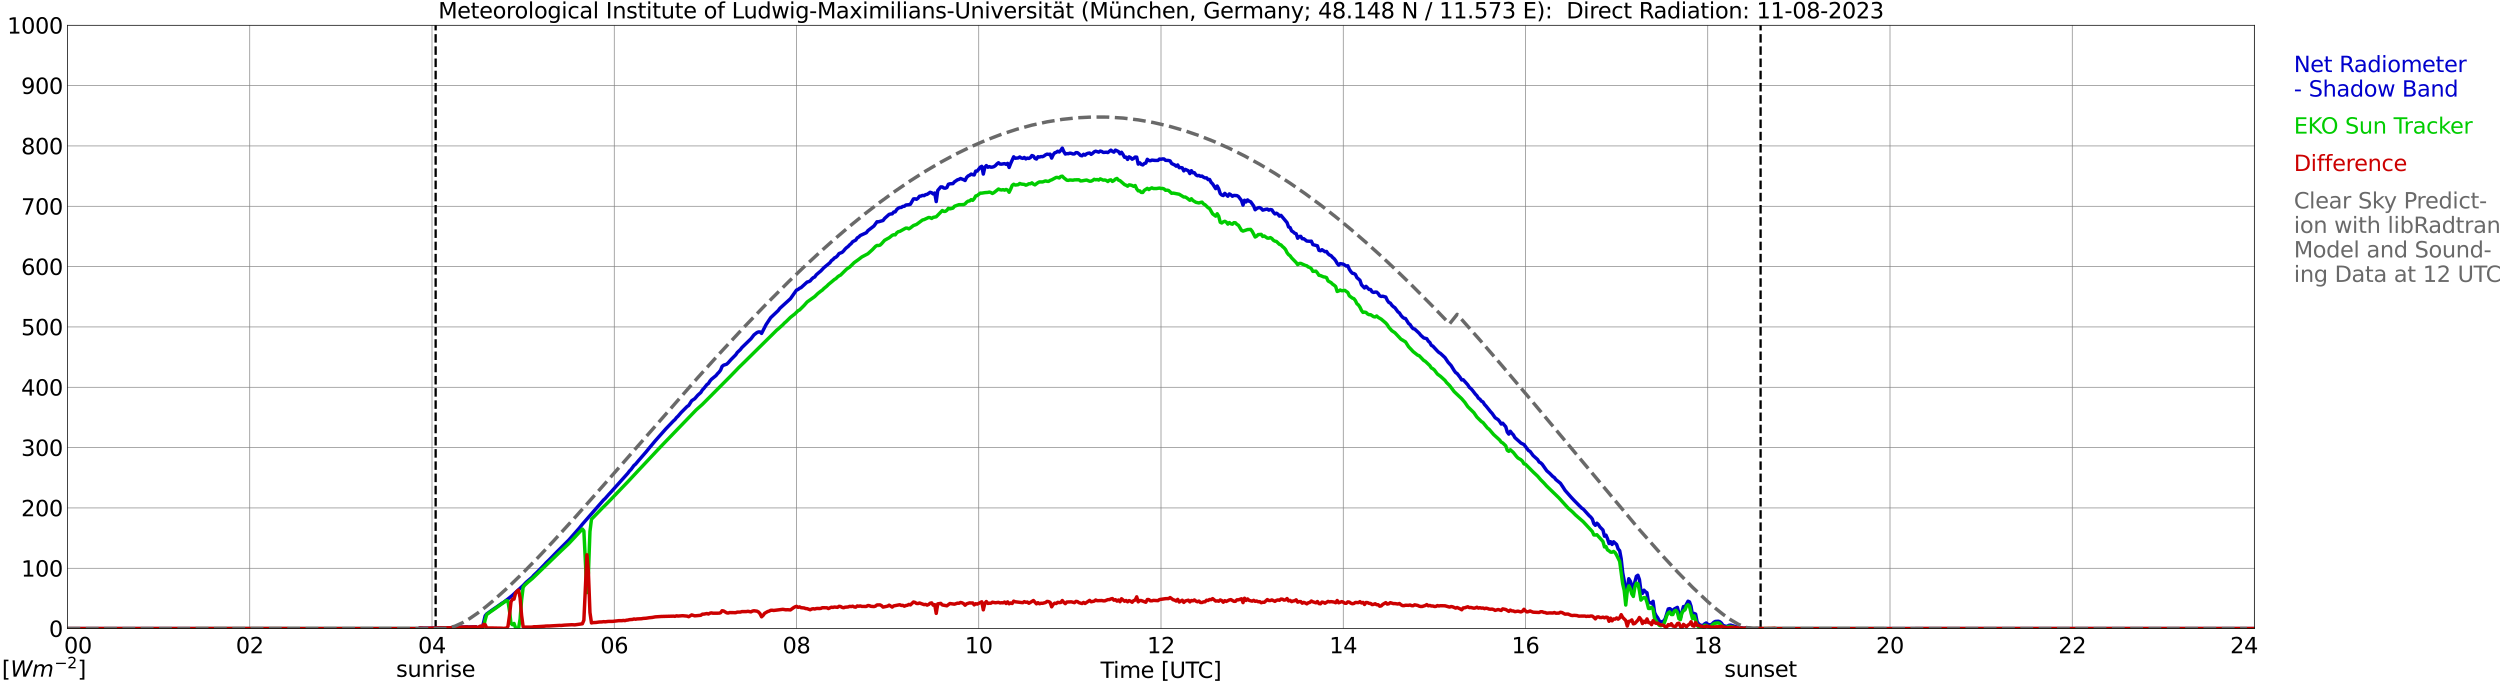 <?xml version="1.0" encoding="utf-8" standalone="no"?>
<!DOCTYPE svg PUBLIC "-//W3C//DTD SVG 1.1//EN"
  "http://www.w3.org/Graphics/SVG/1.1/DTD/svg11.dtd">
<svg xmlns:xlink="http://www.w3.org/1999/xlink" width="1085.4pt" height="296.64pt" viewBox="0 0 1085.4 296.64" xmlns="http://www.w3.org/2000/svg" version="1.1">
 <defs>
  <style type="text/css">*{stroke-linejoin: round; stroke-linecap: butt}</style>
 </defs>
 <g id="figure_1">
  <g id="patch_1">
   <path d="M 0 296.64 
L 1085.4 296.64 
L 1085.4 0 
L 0 0 
z
" style="fill: #ffffff"/>
  </g>
  <g id="axes_1">
   <g id="patch_2">
    <path d="M 29.306 272.909 
L 978.814 272.909 
L 978.814 10.976 
L 29.306 10.976 
z
" style="fill: #ffffff"/>
   </g>
   <g id="patch_3">
    <path d="M 978.814 272.909 
L 978.814 272.909 
L 978.814 10.976 
L 978.814 10.976 
z
" clip-path="url(#p7251e2264d)" style="fill: #d3d3d3; opacity: 0.25; stroke: #d3d3d3; stroke-linejoin: miter"/>
   </g>
   <g id="matplotlib.axis_1">
    <g id="xtick_1">
     <g id="line2d_1">
      <path d="M 29.306 272.909 
L 29.306 10.976 
" clip-path="url(#p7251e2264d)" style="fill: none; stroke: #808080; stroke-width: 0.3; stroke-linecap: square"/>
     </g>
     <g id="line2d_2"/>
     <g id="text_1">
      <!--    00 -->
      <g transform="translate(18.733 283.627) scale(0.095 -0.095)">
       <defs>
        <path id="DejaVuSans-20" transform="scale(0.016)"/>
        <path id="DejaVuSans-30" d="M 2034 4250 
Q 1547 4250 1301 3770 
Q 1056 3291 1056 2328 
Q 1056 1369 1301 889 
Q 1547 409 2034 409 
Q 2525 409 2770 889 
Q 3016 1369 3016 2328 
Q 3016 3291 2770 3770 
Q 2525 4250 2034 4250 
z
M 2034 4750 
Q 2819 4750 3233 4129 
Q 3647 3509 3647 2328 
Q 3647 1150 3233 529 
Q 2819 -91 2034 -91 
Q 1250 -91 836 529 
Q 422 1150 422 2328 
Q 422 3509 836 4129 
Q 1250 4750 2034 4750 
z
" transform="scale(0.016)"/>
       </defs>
       <use xlink:href="#DejaVuSans-20"/>
       <use xlink:href="#DejaVuSans-20" transform="translate(31.787 0)"/>
       <use xlink:href="#DejaVuSans-20" transform="translate(63.574 0)"/>
       <use xlink:href="#DejaVuSans-30" transform="translate(95.361 0)"/>
       <use xlink:href="#DejaVuSans-30" transform="translate(158.984 0)"/>
      </g>
     </g>
    </g>
    <g id="xtick_2">
     <g id="line2d_3">
      <path d="M 108.431 272.909 
L 108.431 10.976 
" clip-path="url(#p7251e2264d)" style="fill: none; stroke: #808080; stroke-width: 0.3; stroke-linecap: square"/>
     </g>
     <g id="line2d_4"/>
     <g id="text_2">
      <!-- 02 -->
      <g transform="translate(102.387 283.627) scale(0.095 -0.095)">
       <defs>
        <path id="DejaVuSans-32" d="M 1228 531 
L 3431 531 
L 3431 0 
L 469 0 
L 469 531 
Q 828 903 1448 1529 
Q 2069 2156 2228 2338 
Q 2531 2678 2651 2914 
Q 2772 3150 2772 3378 
Q 2772 3750 2511 3984 
Q 2250 4219 1831 4219 
Q 1534 4219 1204 4116 
Q 875 4013 500 3803 
L 500 4441 
Q 881 4594 1212 4672 
Q 1544 4750 1819 4750 
Q 2544 4750 2975 4387 
Q 3406 4025 3406 3419 
Q 3406 3131 3298 2873 
Q 3191 2616 2906 2266 
Q 2828 2175 2409 1742 
Q 1991 1309 1228 531 
z
" transform="scale(0.016)"/>
       </defs>
       <use xlink:href="#DejaVuSans-30"/>
       <use xlink:href="#DejaVuSans-32" transform="translate(63.623 0)"/>
      </g>
     </g>
    </g>
    <g id="xtick_3">
     <g id="line2d_5">
      <path d="M 187.557 272.909 
L 187.557 10.976 
" clip-path="url(#p7251e2264d)" style="fill: none; stroke: #808080; stroke-width: 0.3; stroke-linecap: square"/>
     </g>
     <g id="line2d_6"/>
     <g id="text_3">
      <!-- 04 -->
      <g transform="translate(181.513 283.627) scale(0.095 -0.095)">
       <defs>
        <path id="DejaVuSans-34" d="M 2419 4116 
L 825 1625 
L 2419 1625 
L 2419 4116 
z
M 2253 4666 
L 3047 4666 
L 3047 1625 
L 3713 1625 
L 3713 1100 
L 3047 1100 
L 3047 0 
L 2419 0 
L 2419 1100 
L 313 1100 
L 313 1709 
L 2253 4666 
z
" transform="scale(0.016)"/>
       </defs>
       <use xlink:href="#DejaVuSans-30"/>
       <use xlink:href="#DejaVuSans-34" transform="translate(63.623 0)"/>
      </g>
     </g>
    </g>
    <g id="xtick_4">
     <g id="line2d_7">
      <path d="M 266.683 272.909 
L 266.683 10.976 
" clip-path="url(#p7251e2264d)" style="fill: none; stroke: #808080; stroke-width: 0.3; stroke-linecap: square"/>
     </g>
     <g id="line2d_8"/>
     <g id="text_4">
      <!-- 06 -->
      <g transform="translate(260.638 283.627) scale(0.095 -0.095)">
       <defs>
        <path id="DejaVuSans-36" d="M 2113 2584 
Q 1688 2584 1439 2293 
Q 1191 2003 1191 1497 
Q 1191 994 1439 701 
Q 1688 409 2113 409 
Q 2538 409 2786 701 
Q 3034 994 3034 1497 
Q 3034 2003 2786 2293 
Q 2538 2584 2113 2584 
z
M 3366 4563 
L 3366 3988 
Q 3128 4100 2886 4159 
Q 2644 4219 2406 4219 
Q 1781 4219 1451 3797 
Q 1122 3375 1075 2522 
Q 1259 2794 1537 2939 
Q 1816 3084 2150 3084 
Q 2853 3084 3261 2657 
Q 3669 2231 3669 1497 
Q 3669 778 3244 343 
Q 2819 -91 2113 -91 
Q 1303 -91 875 529 
Q 447 1150 447 2328 
Q 447 3434 972 4092 
Q 1497 4750 2381 4750 
Q 2619 4750 2861 4703 
Q 3103 4656 3366 4563 
z
" transform="scale(0.016)"/>
       </defs>
       <use xlink:href="#DejaVuSans-30"/>
       <use xlink:href="#DejaVuSans-36" transform="translate(63.623 0)"/>
      </g>
     </g>
    </g>
    <g id="xtick_5">
     <g id="line2d_9">
      <path d="M 345.808 272.909 
L 345.808 10.976 
" clip-path="url(#p7251e2264d)" style="fill: none; stroke: #808080; stroke-width: 0.3; stroke-linecap: square"/>
     </g>
     <g id="line2d_10"/>
     <g id="text_5">
      <!-- 08 -->
      <g transform="translate(339.764 283.627) scale(0.095 -0.095)">
       <defs>
        <path id="DejaVuSans-38" d="M 2034 2216 
Q 1584 2216 1326 1975 
Q 1069 1734 1069 1313 
Q 1069 891 1326 650 
Q 1584 409 2034 409 
Q 2484 409 2743 651 
Q 3003 894 3003 1313 
Q 3003 1734 2745 1975 
Q 2488 2216 2034 2216 
z
M 1403 2484 
Q 997 2584 770 2862 
Q 544 3141 544 3541 
Q 544 4100 942 4425 
Q 1341 4750 2034 4750 
Q 2731 4750 3128 4425 
Q 3525 4100 3525 3541 
Q 3525 3141 3298 2862 
Q 3072 2584 2669 2484 
Q 3125 2378 3379 2068 
Q 3634 1759 3634 1313 
Q 3634 634 3220 271 
Q 2806 -91 2034 -91 
Q 1263 -91 848 271 
Q 434 634 434 1313 
Q 434 1759 690 2068 
Q 947 2378 1403 2484 
z
M 1172 3481 
Q 1172 3119 1398 2916 
Q 1625 2713 2034 2713 
Q 2441 2713 2670 2916 
Q 2900 3119 2900 3481 
Q 2900 3844 2670 4047 
Q 2441 4250 2034 4250 
Q 1625 4250 1398 4047 
Q 1172 3844 1172 3481 
z
" transform="scale(0.016)"/>
       </defs>
       <use xlink:href="#DejaVuSans-30"/>
       <use xlink:href="#DejaVuSans-38" transform="translate(63.623 0)"/>
      </g>
     </g>
    </g>
    <g id="xtick_6">
     <g id="line2d_11">
      <path d="M 424.934 272.909 
L 424.934 10.976 
" clip-path="url(#p7251e2264d)" style="fill: none; stroke: #808080; stroke-width: 0.3; stroke-linecap: square"/>
     </g>
     <g id="line2d_12"/>
     <g id="text_6">
      <!-- 10 -->
      <g transform="translate(418.89 283.627) scale(0.095 -0.095)">
       <defs>
        <path id="DejaVuSans-31" d="M 794 531 
L 1825 531 
L 1825 4091 
L 703 3866 
L 703 4441 
L 1819 4666 
L 2450 4666 
L 2450 531 
L 3481 531 
L 3481 0 
L 794 0 
L 794 531 
z
" transform="scale(0.016)"/>
       </defs>
       <use xlink:href="#DejaVuSans-31"/>
       <use xlink:href="#DejaVuSans-30" transform="translate(63.623 0)"/>
      </g>
     </g>
    </g>
    <g id="xtick_7">
     <g id="line2d_13">
      <path d="M 504.06 272.909 
L 504.06 10.976 
" clip-path="url(#p7251e2264d)" style="fill: none; stroke: #808080; stroke-width: 0.3; stroke-linecap: square"/>
     </g>
     <g id="line2d_14"/>
     <g id="text_7">
      <!-- 12 -->
      <g transform="translate(498.015 283.627) scale(0.095 -0.095)">
       <use xlink:href="#DejaVuSans-31"/>
       <use xlink:href="#DejaVuSans-32" transform="translate(63.623 0)"/>
      </g>
     </g>
    </g>
    <g id="xtick_8">
     <g id="line2d_15">
      <path d="M 583.185 272.909 
L 583.185 10.976 
" clip-path="url(#p7251e2264d)" style="fill: none; stroke: #808080; stroke-width: 0.3; stroke-linecap: square"/>
     </g>
     <g id="line2d_16"/>
     <g id="text_8">
      <!-- 14 -->
      <g transform="translate(577.141 283.627) scale(0.095 -0.095)">
       <use xlink:href="#DejaVuSans-31"/>
       <use xlink:href="#DejaVuSans-34" transform="translate(63.623 0)"/>
      </g>
     </g>
    </g>
    <g id="xtick_9">
     <g id="line2d_17">
      <path d="M 662.311 272.909 
L 662.311 10.976 
" clip-path="url(#p7251e2264d)" style="fill: none; stroke: #808080; stroke-width: 0.3; stroke-linecap: square"/>
     </g>
     <g id="line2d_18"/>
     <g id="text_9">
      <!-- 16 -->
      <g transform="translate(656.267 283.627) scale(0.095 -0.095)">
       <use xlink:href="#DejaVuSans-31"/>
       <use xlink:href="#DejaVuSans-36" transform="translate(63.623 0)"/>
      </g>
     </g>
    </g>
    <g id="xtick_10">
     <g id="line2d_19">
      <path d="M 741.437 272.909 
L 741.437 10.976 
" clip-path="url(#p7251e2264d)" style="fill: none; stroke: #808080; stroke-width: 0.3; stroke-linecap: square"/>
     </g>
     <g id="line2d_20"/>
     <g id="text_10">
      <!-- 18 -->
      <g transform="translate(735.392 283.627) scale(0.095 -0.095)">
       <use xlink:href="#DejaVuSans-31"/>
       <use xlink:href="#DejaVuSans-38" transform="translate(63.623 0)"/>
      </g>
     </g>
    </g>
    <g id="xtick_11">
     <g id="line2d_21">
      <path d="M 820.562 272.909 
L 820.562 10.976 
" clip-path="url(#p7251e2264d)" style="fill: none; stroke: #808080; stroke-width: 0.3; stroke-linecap: square"/>
     </g>
     <g id="line2d_22"/>
     <g id="text_11">
      <!-- 20 -->
      <g transform="translate(814.518 283.627) scale(0.095 -0.095)">
       <use xlink:href="#DejaVuSans-32"/>
       <use xlink:href="#DejaVuSans-30" transform="translate(63.623 0)"/>
      </g>
     </g>
    </g>
    <g id="xtick_12">
     <g id="line2d_23">
      <path d="M 899.688 272.909 
L 899.688 10.976 
" clip-path="url(#p7251e2264d)" style="fill: none; stroke: #808080; stroke-width: 0.3; stroke-linecap: square"/>
     </g>
     <g id="line2d_24"/>
     <g id="text_12">
      <!-- 22 -->
      <g transform="translate(893.644 283.627) scale(0.095 -0.095)">
       <use xlink:href="#DejaVuSans-32"/>
       <use xlink:href="#DejaVuSans-32" transform="translate(63.623 0)"/>
      </g>
     </g>
    </g>
    <g id="xtick_13">
     <g id="line2d_25">
      <path d="M 978.814 272.909 
L 978.814 10.976 
" clip-path="url(#p7251e2264d)" style="fill: none; stroke: #808080; stroke-width: 0.3; stroke-linecap: square"/>
     </g>
     <g id="line2d_26"/>
     <g id="text_13">
      <!-- 24    -->
      <g transform="translate(968.241 283.627) scale(0.095 -0.095)">
       <use xlink:href="#DejaVuSans-32"/>
       <use xlink:href="#DejaVuSans-34" transform="translate(63.623 0)"/>
       <use xlink:href="#DejaVuSans-20" transform="translate(127.246 0)"/>
       <use xlink:href="#DejaVuSans-20" transform="translate(159.033 0)"/>
       <use xlink:href="#DejaVuSans-20" transform="translate(190.82 0)"/>
      </g>
     </g>
    </g>
    <g id="text_14">
     <!-- Time [UTC] -->
     <g transform="translate(477.806 294.322) scale(0.095 -0.095)">
      <defs>
       <path id="DejaVuSans-54" d="M -19 4666 
L 3928 4666 
L 3928 4134 
L 2272 4134 
L 2272 0 
L 1638 0 
L 1638 4134 
L -19 4134 
L -19 4666 
z
" transform="scale(0.016)"/>
       <path id="DejaVuSans-69" d="M 603 3500 
L 1178 3500 
L 1178 0 
L 603 0 
L 603 3500 
z
M 603 4863 
L 1178 4863 
L 1178 4134 
L 603 4134 
L 603 4863 
z
" transform="scale(0.016)"/>
       <path id="DejaVuSans-6d" d="M 3328 2828 
Q 3544 3216 3844 3400 
Q 4144 3584 4550 3584 
Q 5097 3584 5394 3201 
Q 5691 2819 5691 2113 
L 5691 0 
L 5113 0 
L 5113 2094 
Q 5113 2597 4934 2840 
Q 4756 3084 4391 3084 
Q 3944 3084 3684 2787 
Q 3425 2491 3425 1978 
L 3425 0 
L 2847 0 
L 2847 2094 
Q 2847 2600 2669 2842 
Q 2491 3084 2119 3084 
Q 1678 3084 1418 2786 
Q 1159 2488 1159 1978 
L 1159 0 
L 581 0 
L 581 3500 
L 1159 3500 
L 1159 2956 
Q 1356 3278 1631 3431 
Q 1906 3584 2284 3584 
Q 2666 3584 2933 3390 
Q 3200 3197 3328 2828 
z
" transform="scale(0.016)"/>
       <path id="DejaVuSans-65" d="M 3597 1894 
L 3597 1613 
L 953 1613 
Q 991 1019 1311 708 
Q 1631 397 2203 397 
Q 2534 397 2845 478 
Q 3156 559 3463 722 
L 3463 178 
Q 3153 47 2828 -22 
Q 2503 -91 2169 -91 
Q 1331 -91 842 396 
Q 353 884 353 1716 
Q 353 2575 817 3079 
Q 1281 3584 2069 3584 
Q 2775 3584 3186 3129 
Q 3597 2675 3597 1894 
z
M 3022 2063 
Q 3016 2534 2758 2815 
Q 2500 3097 2075 3097 
Q 1594 3097 1305 2825 
Q 1016 2553 972 2059 
L 3022 2063 
z
" transform="scale(0.016)"/>
       <path id="DejaVuSans-5b" d="M 550 4863 
L 1875 4863 
L 1875 4416 
L 1125 4416 
L 1125 -397 
L 1875 -397 
L 1875 -844 
L 550 -844 
L 550 4863 
z
" transform="scale(0.016)"/>
       <path id="DejaVuSans-55" d="M 556 4666 
L 1191 4666 
L 1191 1831 
Q 1191 1081 1462 751 
Q 1734 422 2344 422 
Q 2950 422 3222 751 
Q 3494 1081 3494 1831 
L 3494 4666 
L 4128 4666 
L 4128 1753 
Q 4128 841 3676 375 
Q 3225 -91 2344 -91 
Q 1459 -91 1007 375 
Q 556 841 556 1753 
L 556 4666 
z
" transform="scale(0.016)"/>
       <path id="DejaVuSans-43" d="M 4122 4306 
L 4122 3641 
Q 3803 3938 3442 4084 
Q 3081 4231 2675 4231 
Q 1875 4231 1450 3742 
Q 1025 3253 1025 2328 
Q 1025 1406 1450 917 
Q 1875 428 2675 428 
Q 3081 428 3442 575 
Q 3803 722 4122 1019 
L 4122 359 
Q 3791 134 3420 21 
Q 3050 -91 2638 -91 
Q 1578 -91 968 557 
Q 359 1206 359 2328 
Q 359 3453 968 4101 
Q 1578 4750 2638 4750 
Q 3056 4750 3426 4639 
Q 3797 4528 4122 4306 
z
" transform="scale(0.016)"/>
       <path id="DejaVuSans-5d" d="M 1947 4863 
L 1947 -844 
L 622 -844 
L 622 -397 
L 1369 -397 
L 1369 4416 
L 622 4416 
L 622 4863 
L 1947 4863 
z
" transform="scale(0.016)"/>
      </defs>
      <use xlink:href="#DejaVuSans-54"/>
      <use xlink:href="#DejaVuSans-69" transform="translate(57.959 0)"/>
      <use xlink:href="#DejaVuSans-6d" transform="translate(85.742 0)"/>
      <use xlink:href="#DejaVuSans-65" transform="translate(183.154 0)"/>
      <use xlink:href="#DejaVuSans-20" transform="translate(244.678 0)"/>
      <use xlink:href="#DejaVuSans-5b" transform="translate(276.465 0)"/>
      <use xlink:href="#DejaVuSans-55" transform="translate(315.479 0)"/>
      <use xlink:href="#DejaVuSans-54" transform="translate(388.672 0)"/>
      <use xlink:href="#DejaVuSans-43" transform="translate(443.881 0)"/>
      <use xlink:href="#DejaVuSans-5d" transform="translate(513.705 0)"/>
     </g>
    </g>
   </g>
   <g id="matplotlib.axis_2">
    <g id="ytick_1">
     <g id="line2d_27">
      <path d="M 29.306 272.909 
L 978.814 272.909 
" clip-path="url(#p7251e2264d)" style="fill: none; stroke: #808080; stroke-width: 0.3; stroke-linecap: square"/>
     </g>
     <g id="line2d_28"/>
     <g id="text_15">
      <!-- 0 -->
      <g transform="translate(21.261 276.518) scale(0.095 -0.095)">
       <use xlink:href="#DejaVuSans-30"/>
      </g>
     </g>
    </g>
    <g id="ytick_2">
     <g id="line2d_29">
      <path d="M 29.306 246.715 
L 978.814 246.715 
" clip-path="url(#p7251e2264d)" style="fill: none; stroke: #808080; stroke-width: 0.3; stroke-linecap: square"/>
     </g>
     <g id="line2d_30"/>
     <g id="text_16">
      <!-- 100 -->
      <g transform="translate(9.173 250.325) scale(0.095 -0.095)">
       <use xlink:href="#DejaVuSans-31"/>
       <use xlink:href="#DejaVuSans-30" transform="translate(63.623 0)"/>
       <use xlink:href="#DejaVuSans-30" transform="translate(127.246 0)"/>
      </g>
     </g>
    </g>
    <g id="ytick_3">
     <g id="line2d_31">
      <path d="M 29.306 220.522 
L 978.814 220.522 
" clip-path="url(#p7251e2264d)" style="fill: none; stroke: #808080; stroke-width: 0.3; stroke-linecap: square"/>
     </g>
     <g id="line2d_32"/>
     <g id="text_17">
      <!-- 200 -->
      <g transform="translate(9.173 224.131) scale(0.095 -0.095)">
       <use xlink:href="#DejaVuSans-32"/>
       <use xlink:href="#DejaVuSans-30" transform="translate(63.623 0)"/>
       <use xlink:href="#DejaVuSans-30" transform="translate(127.246 0)"/>
      </g>
     </g>
    </g>
    <g id="ytick_4">
     <g id="line2d_33">
      <path d="M 29.306 194.329 
L 978.814 194.329 
" clip-path="url(#p7251e2264d)" style="fill: none; stroke: #808080; stroke-width: 0.3; stroke-linecap: square"/>
     </g>
     <g id="line2d_34"/>
     <g id="text_18">
      <!-- 300 -->
      <g transform="translate(9.173 197.938) scale(0.095 -0.095)">
       <defs>
        <path id="DejaVuSans-33" d="M 2597 2516 
Q 3050 2419 3304 2112 
Q 3559 1806 3559 1356 
Q 3559 666 3084 287 
Q 2609 -91 1734 -91 
Q 1441 -91 1130 -33 
Q 819 25 488 141 
L 488 750 
Q 750 597 1062 519 
Q 1375 441 1716 441 
Q 2309 441 2620 675 
Q 2931 909 2931 1356 
Q 2931 1769 2642 2001 
Q 2353 2234 1838 2234 
L 1294 2234 
L 1294 2753 
L 1863 2753 
Q 2328 2753 2575 2939 
Q 2822 3125 2822 3475 
Q 2822 3834 2567 4026 
Q 2313 4219 1838 4219 
Q 1578 4219 1281 4162 
Q 984 4106 628 3988 
L 628 4550 
Q 988 4650 1302 4700 
Q 1616 4750 1894 4750 
Q 2613 4750 3031 4423 
Q 3450 4097 3450 3541 
Q 3450 3153 3228 2886 
Q 3006 2619 2597 2516 
z
" transform="scale(0.016)"/>
       </defs>
       <use xlink:href="#DejaVuSans-33"/>
       <use xlink:href="#DejaVuSans-30" transform="translate(63.623 0)"/>
       <use xlink:href="#DejaVuSans-30" transform="translate(127.246 0)"/>
      </g>
     </g>
    </g>
    <g id="ytick_5">
     <g id="line2d_35">
      <path d="M 29.306 168.136 
L 978.814 168.136 
" clip-path="url(#p7251e2264d)" style="fill: none; stroke: #808080; stroke-width: 0.3; stroke-linecap: square"/>
     </g>
     <g id="line2d_36"/>
     <g id="text_19">
      <!-- 400 -->
      <g transform="translate(9.173 171.745) scale(0.095 -0.095)">
       <use xlink:href="#DejaVuSans-34"/>
       <use xlink:href="#DejaVuSans-30" transform="translate(63.623 0)"/>
       <use xlink:href="#DejaVuSans-30" transform="translate(127.246 0)"/>
      </g>
     </g>
    </g>
    <g id="ytick_6">
     <g id="line2d_37">
      <path d="M 29.306 141.942 
L 978.814 141.942 
" clip-path="url(#p7251e2264d)" style="fill: none; stroke: #808080; stroke-width: 0.3; stroke-linecap: square"/>
     </g>
     <g id="line2d_38"/>
     <g id="text_20">
      <!-- 500 -->
      <g transform="translate(9.173 145.551) scale(0.095 -0.095)">
       <defs>
        <path id="DejaVuSans-35" d="M 691 4666 
L 3169 4666 
L 3169 4134 
L 1269 4134 
L 1269 2991 
Q 1406 3038 1543 3061 
Q 1681 3084 1819 3084 
Q 2600 3084 3056 2656 
Q 3513 2228 3513 1497 
Q 3513 744 3044 326 
Q 2575 -91 1722 -91 
Q 1428 -91 1123 -41 
Q 819 9 494 109 
L 494 744 
Q 775 591 1075 516 
Q 1375 441 1709 441 
Q 2250 441 2565 725 
Q 2881 1009 2881 1497 
Q 2881 1984 2565 2268 
Q 2250 2553 1709 2553 
Q 1456 2553 1204 2497 
Q 953 2441 691 2322 
L 691 4666 
z
" transform="scale(0.016)"/>
       </defs>
       <use xlink:href="#DejaVuSans-35"/>
       <use xlink:href="#DejaVuSans-30" transform="translate(63.623 0)"/>
       <use xlink:href="#DejaVuSans-30" transform="translate(127.246 0)"/>
      </g>
     </g>
    </g>
    <g id="ytick_7">
     <g id="line2d_39">
      <path d="M 29.306 115.749 
L 978.814 115.749 
" clip-path="url(#p7251e2264d)" style="fill: none; stroke: #808080; stroke-width: 0.3; stroke-linecap: square"/>
     </g>
     <g id="line2d_40"/>
     <g id="text_21">
      <!-- 600 -->
      <g transform="translate(9.173 119.358) scale(0.095 -0.095)">
       <use xlink:href="#DejaVuSans-36"/>
       <use xlink:href="#DejaVuSans-30" transform="translate(63.623 0)"/>
       <use xlink:href="#DejaVuSans-30" transform="translate(127.246 0)"/>
      </g>
     </g>
    </g>
    <g id="ytick_8">
     <g id="line2d_41">
      <path d="M 29.306 89.556 
L 978.814 89.556 
" clip-path="url(#p7251e2264d)" style="fill: none; stroke: #808080; stroke-width: 0.3; stroke-linecap: square"/>
     </g>
     <g id="line2d_42"/>
     <g id="text_22">
      <!-- 700 -->
      <g transform="translate(9.173 93.165) scale(0.095 -0.095)">
       <defs>
        <path id="DejaVuSans-37" d="M 525 4666 
L 3525 4666 
L 3525 4397 
L 1831 0 
L 1172 0 
L 2766 4134 
L 525 4134 
L 525 4666 
z
" transform="scale(0.016)"/>
       </defs>
       <use xlink:href="#DejaVuSans-37"/>
       <use xlink:href="#DejaVuSans-30" transform="translate(63.623 0)"/>
       <use xlink:href="#DejaVuSans-30" transform="translate(127.246 0)"/>
      </g>
     </g>
    </g>
    <g id="ytick_9">
     <g id="line2d_43">
      <path d="M 29.306 63.362 
L 978.814 63.362 
" clip-path="url(#p7251e2264d)" style="fill: none; stroke: #808080; stroke-width: 0.3; stroke-linecap: square"/>
     </g>
     <g id="line2d_44"/>
     <g id="text_23">
      <!-- 800 -->
      <g transform="translate(9.173 66.972) scale(0.095 -0.095)">
       <use xlink:href="#DejaVuSans-38"/>
       <use xlink:href="#DejaVuSans-30" transform="translate(63.623 0)"/>
       <use xlink:href="#DejaVuSans-30" transform="translate(127.246 0)"/>
      </g>
     </g>
    </g>
    <g id="ytick_10">
     <g id="line2d_45">
      <path d="M 29.306 37.169 
L 978.814 37.169 
" clip-path="url(#p7251e2264d)" style="fill: none; stroke: #808080; stroke-width: 0.3; stroke-linecap: square"/>
     </g>
     <g id="line2d_46"/>
     <g id="text_24">
      <!-- 900 -->
      <g transform="translate(9.173 40.778) scale(0.095 -0.095)">
       <defs>
        <path id="DejaVuSans-39" d="M 703 97 
L 703 672 
Q 941 559 1184 500 
Q 1428 441 1663 441 
Q 2288 441 2617 861 
Q 2947 1281 2994 2138 
Q 2813 1869 2534 1725 
Q 2256 1581 1919 1581 
Q 1219 1581 811 2004 
Q 403 2428 403 3163 
Q 403 3881 828 4315 
Q 1253 4750 1959 4750 
Q 2769 4750 3195 4129 
Q 3622 3509 3622 2328 
Q 3622 1225 3098 567 
Q 2575 -91 1691 -91 
Q 1453 -91 1209 -44 
Q 966 3 703 97 
z
M 1959 2075 
Q 2384 2075 2632 2365 
Q 2881 2656 2881 3163 
Q 2881 3666 2632 3958 
Q 2384 4250 1959 4250 
Q 1534 4250 1286 3958 
Q 1038 3666 1038 3163 
Q 1038 2656 1286 2365 
Q 1534 2075 1959 2075 
z
" transform="scale(0.016)"/>
       </defs>
       <use xlink:href="#DejaVuSans-39"/>
       <use xlink:href="#DejaVuSans-30" transform="translate(63.623 0)"/>
       <use xlink:href="#DejaVuSans-30" transform="translate(127.246 0)"/>
      </g>
     </g>
    </g>
    <g id="ytick_11">
     <g id="line2d_47">
      <path d="M 29.306 10.976 
L 978.814 10.976 
" clip-path="url(#p7251e2264d)" style="fill: none; stroke: #808080; stroke-width: 0.3; stroke-linecap: square"/>
     </g>
     <g id="line2d_48"/>
     <g id="text_25">
      <!-- 1000 -->
      <g transform="translate(3.128 14.585) scale(0.095 -0.095)">
       <use xlink:href="#DejaVuSans-31"/>
       <use xlink:href="#DejaVuSans-30" transform="translate(63.623 0)"/>
       <use xlink:href="#DejaVuSans-30" transform="translate(127.246 0)"/>
       <use xlink:href="#DejaVuSans-30" transform="translate(190.869 0)"/>
      </g>
     </g>
    </g>
   </g>
   <g id="line2d_49">
    <path d="M 189.14 272.909 
L 189.14 10.976 
" clip-path="url(#p7251e2264d)" style="fill: none; stroke-dasharray: 3.7,1.6; stroke-dashoffset: 0; stroke: #000000"/>
   </g>
   <g id="line2d_50">
    <path d="M 764.383 272.909 
L 764.383 10.976 
" clip-path="url(#p7251e2264d)" style="fill: none; stroke-dasharray: 3.7,1.6; stroke-dashoffset: 0; stroke: #000000"/>
   </g>
   <g id="line2d_51">
    <path d="M 29.306 272.909 
L 181.623 272.909 
L 182.282 272.67 
L 184.26 272.741 
L 186.238 272.731 
L 193.492 272.542 
L 194.81 272.571 
L 197.448 272.416 
L 202.723 272.168 
L 203.382 272.246 
L 206.679 272.133 
L 208.657 273.613 
L 209.317 272.89 
L 210.635 267.379 
L 211.295 266.557 
L 213.932 264.681 
L 215.91 263.333 
L 217.889 261.923 
L 218.548 261.557 
L 220.526 260.048 
L 222.504 258.463 
L 225.142 256.032 
L 226.461 254.807 
L 227.12 254.217 
L 228.439 252.829 
L 231.076 250.579 
L 231.736 249.788 
L 233.054 248.552 
L 236.351 245.183 
L 237.011 244.426 
L 238.329 243.158 
L 241.626 239.764 
L 245.583 235.811 
L 246.901 234.507 
L 251.517 229.268 
L 252.836 227.615 
L 262.067 217.038 
L 262.726 216.452 
L 264.045 214.94 
L 265.364 213.513 
L 272.617 205.416 
L 273.277 204.515 
L 273.936 203.855 
L 275.255 202.074 
L 275.914 201.537 
L 277.233 199.968 
L 280.53 196.168 
L 281.849 194.546 
L 284.486 191.385 
L 289.102 186.178 
L 292.399 182.733 
L 293.058 182.159 
L 293.717 181.287 
L 294.377 180.677 
L 295.696 179.126 
L 298.333 176.473 
L 298.992 176.054 
L 300.311 173.969 
L 301.63 173.099 
L 302.949 171.572 
L 304.267 170.393 
L 304.927 169.312 
L 305.586 168.641 
L 306.905 166.97 
L 307.564 166.514 
L 308.224 165.44 
L 308.883 164.67 
L 310.861 163.059 
L 311.521 162.229 
L 312.18 161.579 
L 312.839 160.71 
L 313.499 159.088 
L 314.158 158.551 
L 315.477 158.124 
L 316.136 157.517 
L 317.455 156.029 
L 319.433 154.036 
L 320.093 153.043 
L 321.411 151.796 
L 322.071 150.934 
L 326.027 147.094 
L 327.346 145.392 
L 328.665 144.368 
L 329.324 144.106 
L 329.983 144.108 
L 330.643 144.75 
L 332.621 140.902 
L 334.599 137.927 
L 337.896 134.797 
L 338.555 133.896 
L 343.171 129.692 
L 345.808 125.943 
L 346.468 125.689 
L 347.127 125.163 
L 347.787 124.869 
L 349.105 123.665 
L 350.424 122.449 
L 351.083 122.287 
L 351.743 121.962 
L 352.402 121.153 
L 353.062 120.555 
L 353.721 120.259 
L 354.38 119.319 
L 355.699 118.185 
L 356.359 117.645 
L 357.677 116.239 
L 360.315 114.073 
L 360.974 113.148 
L 361.634 112.682 
L 362.293 111.964 
L 362.952 111.663 
L 363.612 111.034 
L 364.271 110.091 
L 365.59 109.573 
L 366.249 108.947 
L 366.909 108.127 
L 367.568 107.498 
L 368.227 107.024 
L 368.887 106.304 
L 369.546 105.764 
L 370.206 104.923 
L 371.524 104.255 
L 372.184 103.273 
L 372.843 102.898 
L 373.502 102.241 
L 376.14 101.034 
L 376.799 100.151 
L 379.437 98.116 
L 380.756 96.282 
L 381.415 96.293 
L 383.393 95.735 
L 384.053 94.844 
L 386.031 93.073 
L 386.69 92.901 
L 387.349 92.848 
L 388.009 92.057 
L 388.668 91.976 
L 389.328 90.965 
L 389.987 90.396 
L 390.646 90.103 
L 391.306 90.064 
L 391.965 89.605 
L 392.624 89.574 
L 393.284 89.008 
L 394.603 88.856 
L 395.262 88.665 
L 396.581 86.373 
L 397.24 86.302 
L 397.899 86.525 
L 398.559 86.056 
L 399.218 85.197 
L 399.878 85.126 
L 400.537 84.83 
L 401.196 84.943 
L 401.856 84.498 
L 402.515 84.396 
L 403.834 83.494 
L 404.493 83.686 
L 405.153 84.212 
L 405.812 83.796 
L 406.471 87.515 
L 407.131 82.693 
L 408.45 81.142 
L 409.109 81.142 
L 409.768 81.658 
L 410.428 81.7 
L 411.087 81.425 
L 411.746 80.008 
L 412.406 79.806 
L 413.725 79.715 
L 414.384 78.955 
L 415.703 78.062 
L 416.362 77.871 
L 417.022 77.507 
L 418.34 78.002 
L 419 78.366 
L 419.659 77.04 
L 420.318 76.391 
L 420.978 76.077 
L 421.637 75.579 
L 422.297 75.843 
L 422.956 75.956 
L 423.615 74.285 
L 424.275 74.272 
L 425.593 72.59 
L 426.253 72.218 
L 426.912 75.568 
L 427.572 72.653 
L 428.231 71.893 
L 428.89 72.614 
L 429.55 72.347 
L 430.209 72.59 
L 430.869 72.538 
L 431.528 72.336 
L 432.187 71.88 
L 432.847 71.16 
L 433.506 70.665 
L 434.165 71.233 
L 434.825 71.262 
L 436.144 71.029 
L 436.803 71.354 
L 437.462 70.927 
L 438.122 72.7 
L 438.781 70.99 
L 440.1 68.082 
L 440.759 68.708 
L 442.078 68.567 
L 442.737 68.161 
L 443.397 68.596 
L 444.056 68.748 
L 444.716 68.363 
L 445.375 68.989 
L 446.034 68.635 
L 446.694 68.776 
L 447.353 68.402 
L 448.012 67.532 
L 448.672 67.763 
L 449.331 68.756 
L 449.991 69.041 
L 450.65 68.048 
L 451.309 68.19 
L 451.969 67.967 
L 452.628 68.025 
L 453.287 67.71 
L 453.947 67.215 
L 454.606 66.911 
L 455.266 67.042 
L 455.925 66.94 
L 456.584 68.635 
L 457.244 67.218 
L 457.903 66.346 
L 458.563 66.144 
L 459.222 65.657 
L 459.881 65.979 
L 460.541 65.28 
L 461.2 64.308 
L 461.859 65.806 
L 462.519 66.87 
L 463.178 66.689 
L 463.838 66.739 
L 464.497 66.477 
L 465.156 66.595 
L 465.816 66.851 
L 466.475 66.83 
L 467.134 66.262 
L 467.794 66.293 
L 468.453 66.809 
L 469.113 67.488 
L 469.772 67.64 
L 470.431 66.982 
L 471.091 67.354 
L 471.75 66.778 
L 472.409 66.534 
L 473.069 66.432 
L 473.728 67.014 
L 474.388 66.547 
L 475.047 65.927 
L 475.706 65.644 
L 477.025 66.058 
L 477.685 65.594 
L 478.344 65.775 
L 479.003 66.189 
L 480.322 66.079 
L 480.981 66.23 
L 482.3 65.196 
L 482.96 65.722 
L 483.619 66.055 
L 484.278 65.185 
L 485.597 65.804 
L 486.256 66.765 
L 486.916 66.105 
L 487.575 67.087 
L 488.235 68.281 
L 488.894 68.221 
L 489.553 69.214 
L 490.213 68.101 
L 490.872 68.465 
L 491.532 69.125 
L 492.191 68.748 
L 492.85 68.192 
L 493.51 68.224 
L 494.169 71.241 
L 494.828 70.694 
L 495.488 71.364 
L 496.147 71.605 
L 496.807 70.998 
L 497.466 70.796 
L 498.125 69.167 
L 498.785 69.698 
L 499.444 69.801 
L 500.103 69.507 
L 501.422 69.651 
L 502.741 69.654 
L 503.4 69.044 
L 504.06 69.146 
L 504.719 68.994 
L 505.379 69.023 
L 506.038 69.612 
L 507.357 69.67 
L 508.016 69.863 
L 508.675 70.995 
L 509.994 71.613 
L 510.654 72.15 
L 511.313 71.613 
L 511.972 72.8 
L 512.632 72.758 
L 513.291 72.86 
L 513.95 74.188 
L 514.61 73.538 
L 515.929 74.146 
L 516.588 75.361 
L 517.247 74.107 
L 517.907 74.987 
L 518.566 74.997 
L 519.226 75.927 
L 519.885 76.304 
L 520.544 76.171 
L 521.204 76.548 
L 521.863 76.446 
L 522.522 76.936 
L 523.182 77.258 
L 523.841 77.216 
L 524.501 77.978 
L 525.16 77.918 
L 525.819 79.183 
L 526.479 79.841 
L 527.797 81.897 
L 528.457 80.752 
L 529.116 82.007 
L 529.776 84.042 
L 530.435 84.66 
L 531.094 84.901 
L 531.754 83.95 
L 533.073 85.197 
L 533.732 84.183 
L 534.391 84.568 
L 535.051 85.205 
L 535.71 84.841 
L 537.029 84.932 
L 537.688 85.325 
L 539.007 87.059 
L 539.666 89.053 
L 540.326 86.939 
L 540.985 87.678 
L 541.644 86.792 
L 542.304 87.361 
L 542.963 87.554 
L 544.282 89.409 
L 544.941 91.059 
L 545.601 90.543 
L 546.26 90.2 
L 546.919 90.119 
L 547.579 90.522 
L 548.238 91.242 
L 549.557 90.878 
L 550.216 90.776 
L 550.876 91.24 
L 551.535 90.965 
L 552.195 91.109 
L 552.854 92.141 
L 553.513 92.872 
L 554.173 92.565 
L 554.832 92.99 
L 555.491 93.833 
L 556.151 93.508 
L 558.788 96.657 
L 559.448 98.532 
L 560.107 98.797 
L 560.766 100.263 
L 561.426 100.659 
L 562.085 101.256 
L 562.745 101.489 
L 563.404 103.435 
L 564.063 102.686 
L 564.723 102.613 
L 565.382 103.655 
L 566.042 103.637 
L 567.36 104.659 
L 568.679 104.75 
L 569.338 104.698 
L 569.998 106.196 
L 571.976 106.728 
L 572.635 108.671 
L 573.295 108.876 
L 573.954 108.412 
L 575.273 109.29 
L 575.932 109.18 
L 576.592 110.172 
L 577.251 110.717 
L 577.91 111 
L 578.57 111.762 
L 579.229 112.32 
L 579.889 113.172 
L 580.548 114.348 
L 581.207 115.123 
L 581.867 114.455 
L 583.185 114.68 
L 584.504 115.511 
L 585.164 115.387 
L 585.823 116.92 
L 586.482 117.902 
L 587.142 118.641 
L 587.801 118.753 
L 588.46 119.159 
L 589.12 120.534 
L 590.439 121.671 
L 591.098 123.646 
L 592.417 125.032 
L 593.076 124.325 
L 594.395 125.681 
L 595.054 125.692 
L 595.714 126.695 
L 596.373 126.978 
L 597.032 126.808 
L 597.692 126.826 
L 598.351 127.434 
L 599.011 128.437 
L 599.67 128.699 
L 600.329 128.61 
L 601.648 128.974 
L 602.307 130.386 
L 602.967 131.316 
L 603.626 131.58 
L 604.286 132.541 
L 604.945 133.16 
L 605.604 133.584 
L 606.923 135.389 
L 607.582 135.863 
L 608.242 136.916 
L 608.901 137.675 
L 609.561 138.163 
L 610.22 138.294 
L 611.539 140.423 
L 612.198 140.9 
L 612.858 141.961 
L 613.517 142.71 
L 614.176 142.843 
L 616.154 144.687 
L 616.814 145.518 
L 618.133 146.715 
L 619.451 147.047 
L 620.111 148.121 
L 620.77 148.679 
L 621.429 149.944 
L 622.089 150.266 
L 624.067 152.414 
L 624.726 153.035 
L 625.386 153.428 
L 627.364 155.269 
L 628.683 157.247 
L 630.001 158.695 
L 631.32 160.851 
L 631.98 161.763 
L 632.639 162.179 
L 633.958 163.903 
L 634.617 164.956 
L 635.276 164.874 
L 637.255 167.083 
L 637.914 168.157 
L 638.573 168.691 
L 639.233 169.411 
L 640.552 171.135 
L 641.211 171.803 
L 641.87 172.877 
L 642.53 173.332 
L 643.189 174.173 
L 643.848 174.498 
L 644.508 175.601 
L 645.167 176.29 
L 647.145 178.752 
L 647.805 179.451 
L 649.123 181.355 
L 650.442 182.217 
L 651.102 183.026 
L 651.761 184.093 
L 652.42 183.747 
L 653.739 185.287 
L 654.399 187.587 
L 655.058 188.467 
L 655.717 187.241 
L 656.377 188.134 
L 657.036 188.792 
L 657.695 189.989 
L 659.674 191.749 
L 660.333 192.377 
L 661.652 193.009 
L 663.63 195.631 
L 664.289 195.966 
L 665.608 197.771 
L 667.586 199.541 
L 668.246 200.605 
L 668.905 200.948 
L 669.564 201.566 
L 671.542 204.382 
L 672.861 205.534 
L 674.18 206.899 
L 674.839 207.326 
L 675.499 208.217 
L 677.477 209.822 
L 678.796 211.797 
L 679.455 212.855 
L 682.092 215.847 
L 683.411 217.253 
L 686.708 220.601 
L 687.368 221.015 
L 690.005 223.933 
L 690.664 224.522 
L 691.324 225.363 
L 691.983 227.348 
L 692.643 228.068 
L 693.302 227.146 
L 693.961 227.767 
L 694.621 228.789 
L 695.939 230.117 
L 696.599 232.791 
L 697.258 232.338 
L 697.918 233.886 
L 698.577 235.984 
L 699.236 235.172 
L 699.896 236.38 
L 700.555 235.214 
L 701.874 236.401 
L 702.533 238.326 
L 703.193 239.064 
L 703.852 242.593 
L 704.511 248.672 
L 705.171 252.169 
L 705.83 259.163 
L 707.149 251.26 
L 707.808 252.318 
L 708.468 254.12 
L 709.127 256.889 
L 709.786 252.693 
L 710.446 250.22 
L 711.105 249.754 
L 711.765 251.611 
L 712.424 256.546 
L 713.083 257.628 
L 713.743 256.242 
L 714.402 256.931 
L 715.062 257.35 
L 715.721 261.546 
L 716.38 261.659 
L 717.04 261.902 
L 717.699 261.059 
L 718.358 265.947 
L 719.018 267.303 
L 719.677 268.197 
L 720.337 269.472 
L 720.996 270.083 
L 722.315 269.658 
L 722.974 268.605 
L 724.293 264.38 
L 724.952 264.239 
L 725.612 264.684 
L 726.271 265.687 
L 726.93 264.38 
L 728.249 263.694 
L 728.909 266.248 
L 729.568 268.184 
L 730.887 263.34 
L 731.546 263.532 
L 732.865 261.025 
L 733.524 261.339 
L 734.184 263.272 
L 734.843 267.309 
L 735.502 266.316 
L 736.162 266.622 
L 736.821 270.007 
L 737.48 270.879 
L 738.14 271.376 
L 738.799 271.547 
L 739.459 271.466 
L 740.118 270.84 
L 740.777 270.473 
L 741.437 271.062 
L 742.096 271.235 
L 742.756 271.266 
L 743.415 270.832 
L 744.074 270.172 
L 744.734 269.808 
L 746.052 269.708 
L 746.712 269.973 
L 747.371 270.52 
L 748.031 271.484 
L 749.349 271.953 
L 750.009 271.843 
L 750.668 271.468 
L 751.327 271.376 
L 754.624 272.388 
L 757.262 272.762 
L 757.921 272.634 
L 760.559 272.89 
L 763.196 272.854 
L 766.493 273 
L 769.131 273.014 
L 770.449 273.084 
L 771.109 272.909 
L 978.154 272.909 
L 978.154 272.909 
" clip-path="url(#p7251e2264d)" style="fill: none; stroke: #0000cc; stroke-width: 1.5; stroke-linecap: square"/>
   </g>
   <g id="line2d_52">
    <path d="M 28.646 272.936 
L 206.679 272.9 
L 207.998 272.473 
L 208.657 272.514 
L 209.317 272.756 
L 209.976 272.059 
L 210.635 269.116 
L 211.295 266.828 
L 212.614 265.846 
L 214.592 264.483 
L 219.867 260.752 
L 220.526 260.942 
L 221.186 265.119 
L 221.845 270.623 
L 222.504 271.24 
L 223.164 270.673 
L 223.823 272.551 
L 224.482 272.849 
L 225.142 272.756 
L 225.801 268.778 
L 226.461 260.511 
L 227.12 255.005 
L 227.779 254.094 
L 229.098 252.871 
L 231.076 251.23 
L 243.604 239.159 
L 246.901 236.065 
L 252.836 229.702 
L 253.495 230.494 
L 254.814 257.293 
L 255.473 248.777 
L 256.133 230.776 
L 256.792 225.434 
L 261.408 220.685 
L 264.045 218.049 
L 272.617 209.126 
L 277.233 204.174 
L 280.53 200.668 
L 286.464 194.336 
L 302.289 177.931 
L 304.927 175.583 
L 316.796 163.661 
L 319.433 160.947 
L 320.752 159.562 
L 323.39 156.999 
L 335.918 144.633 
L 337.236 143.309 
L 337.896 142.794 
L 339.215 141.587 
L 339.874 141.008 
L 340.533 140.279 
L 341.193 139.733 
L 343.171 137.791 
L 345.149 136.239 
L 346.468 134.918 
L 347.127 134.587 
L 349.105 132.619 
L 350.424 131.104 
L 353.721 128.751 
L 355.04 127.458 
L 356.359 126.411 
L 357.018 125.963 
L 357.677 125.284 
L 358.996 124.203 
L 359.655 123.521 
L 360.974 122.436 
L 362.293 121.328 
L 362.952 120.942 
L 363.612 120.255 
L 364.271 119.761 
L 364.93 119.445 
L 367.568 116.827 
L 368.887 115.961 
L 370.865 114.008 
L 372.843 112.59 
L 374.162 111.565 
L 376.799 110.175 
L 378.777 108.385 
L 380.096 106.994 
L 380.756 106.556 
L 381.415 106.601 
L 382.074 106.431 
L 382.734 105.825 
L 384.053 104.333 
L 385.371 103.585 
L 386.031 103.246 
L 387.349 102.187 
L 388.009 101.906 
L 388.668 101.967 
L 389.328 101.082 
L 389.987 100.597 
L 390.646 100.467 
L 393.284 99.022 
L 393.943 99.058 
L 394.603 99.352 
L 395.262 98.944 
L 396.581 97.919 
L 397.899 97.442 
L 400.537 95.505 
L 401.196 95.343 
L 403.175 94.427 
L 403.834 94.511 
L 404.493 94.84 
L 405.153 94.381 
L 406.471 94.123 
L 409.109 91.405 
L 409.768 91.796 
L 410.428 91.762 
L 411.087 91.316 
L 411.746 90.456 
L 412.406 90.69 
L 413.725 90.369 
L 414.384 89.55 
L 416.362 88.852 
L 418.34 88.835 
L 419 88.514 
L 419.659 87.787 
L 420.318 87.333 
L 420.978 87.249 
L 421.637 86.673 
L 422.297 86.979 
L 422.956 86.254 
L 423.615 85.084 
L 424.275 84.901 
L 425.593 83.842 
L 426.253 83.85 
L 427.572 83.635 
L 428.89 83.537 
L 429.55 83.384 
L 430.209 83.601 
L 430.869 83.998 
L 431.528 83.627 
L 433.506 82.067 
L 434.165 82.367 
L 434.825 82.485 
L 435.484 82.336 
L 436.144 82.554 
L 436.803 82.254 
L 437.462 82.528 
L 438.122 83.47 
L 438.781 82.127 
L 439.44 80.498 
L 440.1 79.995 
L 440.759 80.348 
L 442.078 80.188 
L 442.737 79.659 
L 443.397 79.91 
L 444.716 80.069 
L 445.375 80.395 
L 446.034 80.175 
L 446.694 79.763 
L 447.353 79.809 
L 448.012 79.381 
L 448.672 79.947 
L 449.331 80.262 
L 450.65 79.287 
L 451.309 78.974 
L 452.628 78.993 
L 453.947 78.538 
L 454.606 78.718 
L 455.266 78.755 
L 455.925 78.308 
L 456.584 78.089 
L 458.563 77.025 
L 459.222 77.05 
L 459.881 77.268 
L 460.541 76.613 
L 461.2 76.493 
L 461.859 77.18 
L 463.178 78.228 
L 463.838 78.317 
L 464.497 78.132 
L 465.816 78.238 
L 466.475 78.084 
L 468.453 78.053 
L 469.113 78.554 
L 469.772 78.516 
L 471.091 78.265 
L 471.75 78.163 
L 473.069 78.676 
L 473.728 78.648 
L 474.388 78.344 
L 475.047 77.845 
L 475.706 78.059 
L 476.366 77.947 
L 477.025 78.189 
L 477.685 77.657 
L 479.003 78.222 
L 479.663 78.132 
L 480.322 78.352 
L 480.981 78.809 
L 481.641 78.221 
L 482.3 78.076 
L 482.96 78.761 
L 483.619 78.38 
L 484.278 77.745 
L 484.938 77.479 
L 485.597 78.205 
L 486.256 78.436 
L 488.235 80.154 
L 488.894 80.424 
L 489.553 80.836 
L 490.213 80.257 
L 490.872 80.346 
L 491.532 80.555 
L 492.191 80.904 
L 492.85 80.549 
L 493.51 82.013 
L 494.169 82.853 
L 494.828 82.87 
L 495.488 83.539 
L 496.147 83.554 
L 496.807 82.633 
L 498.125 81.783 
L 498.785 82.305 
L 499.444 81.856 
L 500.103 81.555 
L 500.763 81.852 
L 502.082 81.853 
L 503.4 81.649 
L 504.06 81.851 
L 504.719 81.803 
L 505.379 82.026 
L 506.038 82.612 
L 506.697 82.558 
L 507.357 82.695 
L 508.675 83.92 
L 509.335 83.827 
L 511.972 84.338 
L 513.95 85.551 
L 514.61 85.538 
L 515.269 85.935 
L 516.588 86.957 
L 517.247 86.292 
L 517.907 87.041 
L 519.226 87.84 
L 520.544 88.123 
L 521.204 87.882 
L 521.863 87.765 
L 522.522 88.543 
L 523.182 88.898 
L 524.501 90.173 
L 525.16 90.548 
L 526.479 92.853 
L 527.797 93.847 
L 528.457 92.796 
L 529.116 93.884 
L 529.776 96.482 
L 530.435 96.809 
L 531.094 96.336 
L 531.754 96.083 
L 532.413 96.425 
L 533.073 97.304 
L 533.732 96.63 
L 534.391 97.146 
L 535.051 97.345 
L 535.71 96.669 
L 536.369 96.73 
L 537.029 97.434 
L 537.688 97.803 
L 539.007 100.007 
L 539.666 100.332 
L 541.644 99.663 
L 542.963 99.59 
L 543.623 100.386 
L 544.941 102.896 
L 545.601 102.525 
L 546.26 101.848 
L 547.579 101.747 
L 548.238 102.676 
L 548.898 102.445 
L 550.216 103.372 
L 550.876 103.412 
L 551.535 103.155 
L 552.195 103.56 
L 552.854 104.312 
L 553.513 104.695 
L 554.173 104.821 
L 555.491 106.104 
L 556.151 106.33 
L 556.81 107.044 
L 557.47 107.582 
L 558.129 108.356 
L 558.788 109.698 
L 559.448 110.564 
L 560.107 111.047 
L 560.766 111.965 
L 562.745 113.979 
L 563.404 114.905 
L 564.063 114.4 
L 564.723 114.342 
L 566.701 115.229 
L 567.36 115.4 
L 568.02 115.929 
L 568.679 116.118 
L 569.338 116.675 
L 569.998 117.819 
L 571.317 117.729 
L 571.976 118.487 
L 572.635 119.525 
L 573.295 119.642 
L 574.613 120.202 
L 575.273 120.291 
L 575.932 120.549 
L 576.592 121.984 
L 577.91 122.711 
L 578.57 123.391 
L 579.229 123.823 
L 579.889 124.396 
L 580.548 126.543 
L 581.207 126.324 
L 581.867 125.91 
L 582.526 126.248 
L 583.845 126.069 
L 585.164 126.989 
L 585.823 128.43 
L 587.142 129.426 
L 587.801 129.662 
L 588.46 130.515 
L 589.12 131.877 
L 589.779 132.396 
L 590.439 133.377 
L 591.098 134.766 
L 591.757 135.638 
L 592.417 135.501 
L 593.076 135.649 
L 593.736 136.298 
L 594.395 136.623 
L 595.054 136.611 
L 596.373 137.493 
L 597.032 137.599 
L 597.692 137.186 
L 598.351 137.797 
L 599.67 138.56 
L 601.648 140.246 
L 602.307 141.014 
L 602.967 142.097 
L 604.286 143.583 
L 605.604 144.453 
L 608.242 147.264 
L 610.22 148.434 
L 611.539 150.521 
L 612.858 151.911 
L 613.517 152.635 
L 615.495 154.204 
L 616.154 154.43 
L 618.133 156.494 
L 618.792 156.863 
L 620.77 158.736 
L 621.429 159.745 
L 622.089 160.089 
L 622.748 160.635 
L 624.067 162.403 
L 625.386 163.37 
L 627.364 165.164 
L 628.023 166.066 
L 629.342 167.366 
L 631.32 169.998 
L 633.298 171.877 
L 634.617 173.118 
L 635.936 174.643 
L 637.255 176.56 
L 638.573 177.86 
L 639.892 179.161 
L 641.211 181.078 
L 643.189 183.043 
L 643.848 183.436 
L 645.827 185.868 
L 646.486 186.341 
L 648.464 188.654 
L 651.102 191.056 
L 651.761 191.964 
L 652.42 192.311 
L 653.739 193.575 
L 654.399 195.52 
L 655.058 195.943 
L 655.717 195.274 
L 657.036 196.448 
L 658.355 198.123 
L 659.014 198.83 
L 660.333 199.605 
L 660.992 200.234 
L 661.652 201.385 
L 662.311 201.558 
L 665.608 204.892 
L 667.586 206.746 
L 668.905 208.286 
L 670.224 209.602 
L 671.542 211.065 
L 676.817 216.157 
L 680.774 220.546 
L 682.752 222.291 
L 684.071 223.627 
L 687.368 226.502 
L 691.324 230.784 
L 691.983 232.252 
L 692.643 232.29 
L 693.302 232.152 
L 695.939 235.085 
L 696.599 237.456 
L 697.258 237.301 
L 697.918 238.743 
L 698.577 239.144 
L 699.236 239.718 
L 699.896 239.753 
L 700.555 239.413 
L 701.215 239.925 
L 701.874 241.035 
L 703.193 243.716 
L 704.511 253.52 
L 705.171 256.367 
L 705.83 262.677 
L 706.49 256.606 
L 707.149 254.376 
L 707.808 255.578 
L 708.468 257.887 
L 709.127 258.951 
L 709.786 254.935 
L 710.446 253.188 
L 711.105 253.412 
L 711.765 256.429 
L 712.424 260.539 
L 713.083 259.82 
L 713.743 259.443 
L 714.402 259.554 
L 715.062 261.538 
L 715.721 264.157 
L 716.38 264.177 
L 717.04 263.613 
L 717.699 264.495 
L 718.358 268.602 
L 720.337 271.452 
L 720.996 271.678 
L 721.655 271.438 
L 722.315 271.026 
L 722.974 269.368 
L 723.633 267.293 
L 724.293 266.111 
L 724.952 265.695 
L 725.612 266.806 
L 726.271 266.815 
L 726.93 265.368 
L 727.59 264.979 
L 728.249 265.85 
L 728.909 268.593 
L 729.568 269.024 
L 730.227 266.06 
L 730.887 265.174 
L 731.546 264.793 
L 732.205 263.114 
L 732.865 262.56 
L 733.524 263.222 
L 734.184 266.228 
L 734.843 268.59 
L 735.502 267.369 
L 736.162 269.246 
L 736.821 271.509 
L 737.48 272.203 
L 738.14 272.452 
L 738.799 272.456 
L 739.459 272.219 
L 740.118 271.442 
L 740.777 271.555 
L 741.437 272.018 
L 742.096 272.095 
L 742.756 271.912 
L 744.074 270.848 
L 744.734 270.567 
L 746.052 270.433 
L 746.712 270.781 
L 748.031 272.262 
L 749.349 272.485 
L 750.668 271.911 
L 751.987 272.129 
L 752.646 272.288 
L 753.306 272.616 
L 754.624 272.773 
L 755.943 272.883 
L 780.34 272.919 
L 957.714 272.946 
L 975.517 272.939 
L 978.154 272.94 
L 978.154 272.94 
" clip-path="url(#p7251e2264d)" style="fill: none; stroke: #00cc00; stroke-width: 1.5; stroke-linecap: square"/>
   </g>
   <g id="line2d_53">
    <path d="M 29.306 272.881 
L 48.428 272.883 
L 80.078 272.886 
L 181.623 272.907 
L 182.282 272.669 
L 184.26 272.74 
L 186.238 272.729 
L 193.492 272.542 
L 194.81 272.571 
L 197.448 272.417 
L 202.723 272.17 
L 203.382 272.249 
L 206.679 272.142 
L 207.339 272.876 
L 207.998 272.101 
L 208.657 271.809 
L 209.317 272.774 
L 209.976 271.056 
L 210.635 271.173 
L 211.295 272.638 
L 213.273 272.644 
L 217.889 272.734 
L 218.548 272.824 
L 219.867 272.71 
L 220.526 272.015 
L 221.186 267.347 
L 221.845 261.327 
L 222.504 260.132 
L 223.164 260.112 
L 223.823 257.535 
L 224.482 256.7 
L 225.142 256.186 
L 225.801 259.503 
L 226.461 267.205 
L 227.12 272.121 
L 227.779 272.272 
L 231.076 272.258 
L 231.736 272.108 
L 233.054 272.086 
L 236.351 271.886 
L 237.011 271.798 
L 238.329 271.789 
L 242.945 271.52 
L 243.604 271.56 
L 244.923 271.421 
L 248.22 271.226 
L 249.539 271.29 
L 252.836 270.822 
L 253.495 269.27 
L 254.814 240.861 
L 255.473 248.578 
L 256.133 265.908 
L 256.792 270.451 
L 257.451 270.308 
L 258.77 270.253 
L 260.089 270.058 
L 261.408 270.001 
L 262.067 269.894 
L 262.726 269.963 
L 264.045 269.8 
L 266.023 269.774 
L 268.661 269.47 
L 269.98 269.479 
L 270.639 269.361 
L 271.298 269.463 
L 271.958 269.26 
L 272.617 269.2 
L 273.277 269.028 
L 274.595 268.935 
L 275.255 268.725 
L 275.914 268.851 
L 276.573 268.715 
L 278.552 268.628 
L 279.211 268.493 
L 280.53 268.409 
L 281.849 268.196 
L 283.167 268.072 
L 284.486 267.82 
L 287.124 267.65 
L 292.399 267.506 
L 293.058 267.597 
L 293.717 267.36 
L 294.377 267.475 
L 295.696 267.368 
L 296.355 267.313 
L 298.333 267.499 
L 298.992 267.755 
L 300.311 266.969 
L 301.63 267.38 
L 304.267 267.137 
L 304.927 266.638 
L 305.586 266.638 
L 306.905 266.364 
L 307.564 266.59 
L 308.224 266.23 
L 308.883 266.077 
L 309.543 266.24 
L 312.18 266.209 
L 312.839 266.042 
L 313.499 265.155 
L 314.158 265.265 
L 315.477 266.053 
L 316.136 266.172 
L 316.796 265.945 
L 318.114 265.973 
L 319.433 265.997 
L 320.093 265.752 
L 321.411 265.748 
L 322.071 265.537 
L 324.049 265.525 
L 324.708 265.397 
L 326.027 265.662 
L 326.686 265.304 
L 327.346 265.172 
L 328.665 265.349 
L 329.324 265.72 
L 329.983 266.463 
L 330.643 267.792 
L 331.302 267.185 
L 331.961 266.278 
L 333.28 265.515 
L 333.94 265.323 
L 334.599 264.968 
L 335.258 264.947 
L 335.918 265.04 
L 339.874 264.539 
L 341.193 264.761 
L 341.852 264.704 
L 343.171 264.809 
L 344.49 263.858 
L 345.149 263.475 
L 345.808 263.248 
L 346.468 263.681 
L 347.127 263.485 
L 347.787 263.828 
L 349.105 263.954 
L 349.765 264.208 
L 350.424 264.254 
L 351.743 264.741 
L 352.402 264.414 
L 353.062 264.28 
L 353.721 264.417 
L 354.38 264.205 
L 355.04 264.152 
L 355.699 264.216 
L 356.359 264.143 
L 357.018 263.855 
L 358.996 263.873 
L 359.655 264.209 
L 360.974 263.62 
L 361.634 263.723 
L 362.293 263.545 
L 363.612 263.688 
L 364.271 263.239 
L 364.93 263.332 
L 365.59 263.691 
L 366.249 263.866 
L 366.909 263.622 
L 368.227 263.519 
L 368.887 263.251 
L 369.546 263.354 
L 370.206 263.184 
L 370.865 263.513 
L 371.524 263.602 
L 372.184 263.077 
L 372.843 263.217 
L 373.502 263.073 
L 374.162 263.289 
L 376.14 263.294 
L 376.799 262.884 
L 377.459 262.965 
L 378.118 263.247 
L 379.437 263.348 
L 380.096 263.161 
L 380.756 262.635 
L 382.074 262.618 
L 382.734 262.96 
L 383.393 263.581 
L 385.371 263.155 
L 386.031 262.736 
L 387.349 263.57 
L 388.009 263.06 
L 390.646 262.544 
L 391.306 262.87 
L 391.965 262.806 
L 392.624 263.187 
L 393.284 262.895 
L 393.943 262.789 
L 394.603 262.413 
L 395.262 262.63 
L 396.581 261.363 
L 397.24 261.529 
L 397.899 261.992 
L 398.559 262.038 
L 399.218 261.792 
L 401.196 262.509 
L 401.856 262.389 
L 402.515 262.723 
L 403.175 262.453 
L 403.834 261.892 
L 404.493 261.754 
L 405.153 262.74 
L 405.812 262.505 
L 406.471 266.301 
L 407.131 262.167 
L 408.45 261.962 
L 409.109 262.646 
L 411.087 263.018 
L 412.406 262.025 
L 414.384 262.314 
L 415.703 261.864 
L 416.362 261.928 
L 417.022 261.568 
L 417.681 261.719 
L 418.34 262.076 
L 419 262.76 
L 419.659 262.162 
L 420.978 261.736 
L 421.637 261.814 
L 422.297 261.774 
L 422.956 262.611 
L 423.615 262.11 
L 424.275 262.279 
L 426.253 261.277 
L 426.912 264.765 
L 427.572 261.927 
L 428.231 261.165 
L 428.89 261.985 
L 429.55 261.872 
L 430.209 261.898 
L 430.869 261.449 
L 432.187 261.701 
L 433.506 261.506 
L 434.165 261.775 
L 434.825 261.686 
L 435.484 261.735 
L 436.144 261.384 
L 436.803 262.009 
L 437.462 261.308 
L 438.122 262.139 
L 438.781 261.772 
L 439.44 262.013 
L 440.1 260.996 
L 440.759 261.269 
L 443.397 261.594 
L 444.056 261.658 
L 444.716 261.202 
L 445.375 261.503 
L 446.034 261.369 
L 446.694 261.922 
L 448.672 260.725 
L 449.991 262.165 
L 450.65 261.67 
L 451.309 262.125 
L 451.969 261.901 
L 452.628 261.94 
L 453.947 261.586 
L 454.606 261.103 
L 455.266 261.196 
L 455.925 261.541 
L 456.584 263.455 
L 457.244 262.385 
L 457.903 261.873 
L 458.563 262.028 
L 459.222 261.515 
L 459.881 261.62 
L 460.541 261.576 
L 461.2 260.723 
L 461.859 261.535 
L 462.519 262.076 
L 463.178 261.37 
L 465.156 261.298 
L 466.475 261.656 
L 467.134 261.093 
L 467.794 261.193 
L 468.453 261.665 
L 469.772 262.032 
L 470.431 261.557 
L 471.091 261.998 
L 473.069 260.665 
L 473.728 261.275 
L 475.047 260.991 
L 475.706 260.493 
L 476.366 260.797 
L 478.344 260.727 
L 479.003 260.875 
L 479.663 260.877 
L 480.981 260.33 
L 481.641 260.339 
L 482.3 260.029 
L 482.96 259.87 
L 483.619 260.584 
L 484.278 260.349 
L 484.938 260.979 
L 485.597 260.507 
L 486.256 261.238 
L 486.916 259.957 
L 488.235 261.037 
L 488.894 260.706 
L 489.553 261.286 
L 490.213 260.752 
L 490.872 261.028 
L 491.532 261.479 
L 492.191 260.752 
L 492.85 260.552 
L 493.51 259.119 
L 494.169 261.297 
L 494.828 260.733 
L 495.488 260.735 
L 497.466 261.48 
L 498.125 260.292 
L 498.785 260.302 
L 499.444 260.854 
L 500.103 260.861 
L 500.763 260.655 
L 502.741 260.781 
L 503.4 260.304 
L 506.038 259.909 
L 507.357 259.884 
L 508.016 259.441 
L 509.335 260.391 
L 509.994 260.563 
L 510.654 260.95 
L 511.313 260.224 
L 511.972 261.37 
L 513.291 260.589 
L 513.95 261.546 
L 514.61 260.91 
L 515.929 260.585 
L 516.588 261.313 
L 517.247 260.724 
L 517.907 260.855 
L 518.566 260.478 
L 519.226 260.996 
L 519.885 261.265 
L 520.544 260.957 
L 521.204 261.575 
L 521.863 261.59 
L 522.522 261.302 
L 523.182 261.268 
L 523.841 260.587 
L 524.501 260.714 
L 525.16 260.278 
L 525.819 260.356 
L 526.479 259.897 
L 527.797 260.958 
L 528.457 260.865 
L 529.116 261.031 
L 529.776 260.469 
L 530.435 260.76 
L 531.094 261.474 
L 531.754 260.776 
L 532.413 261.123 
L 533.732 260.462 
L 534.391 260.332 
L 535.71 261.08 
L 536.369 261.062 
L 537.029 260.407 
L 537.688 260.432 
L 539.007 259.961 
L 539.666 261.629 
L 540.326 259.729 
L 540.985 260.684 
L 541.644 260.038 
L 542.304 260.659 
L 543.623 260.996 
L 544.282 260.646 
L 544.941 261.072 
L 545.601 260.927 
L 546.26 261.261 
L 546.919 261.198 
L 547.579 261.684 
L 548.238 261.476 
L 548.898 261.494 
L 550.216 260.313 
L 550.876 260.737 
L 551.535 260.719 
L 552.195 260.458 
L 553.513 261.086 
L 554.173 260.653 
L 554.832 260.459 
L 555.491 260.638 
L 556.151 260.087 
L 556.81 260.151 
L 557.47 260.548 
L 558.129 260.431 
L 558.788 259.867 
L 559.448 260.876 
L 560.107 260.659 
L 560.766 261.207 
L 561.426 260.93 
L 562.085 260.815 
L 562.745 260.419 
L 563.404 261.439 
L 564.063 261.196 
L 564.723 261.18 
L 565.382 261.893 
L 566.042 261.537 
L 566.701 261.784 
L 567.36 262.168 
L 568.02 261.691 
L 568.679 261.541 
L 569.338 260.932 
L 569.998 261.286 
L 571.317 261.713 
L 571.976 261.15 
L 572.635 262.055 
L 573.295 262.142 
L 573.954 261.397 
L 574.613 261.541 
L 575.273 261.908 
L 576.592 261.097 
L 577.251 261.325 
L 577.91 261.198 
L 579.229 261.406 
L 579.889 261.684 
L 580.548 260.713 
L 581.207 261.707 
L 582.526 261.208 
L 583.185 261.433 
L 583.845 261.895 
L 584.504 261.927 
L 585.164 261.307 
L 585.823 261.399 
L 586.482 261.878 
L 587.142 262.123 
L 587.801 262 
L 588.46 261.553 
L 589.779 261.647 
L 590.439 261.203 
L 591.098 261.789 
L 591.757 261.545 
L 592.417 262.44 
L 593.076 261.585 
L 593.736 261.624 
L 594.395 261.967 
L 595.054 261.99 
L 595.714 262.495 
L 596.373 262.394 
L 597.032 262.117 
L 597.692 262.549 
L 598.351 262.546 
L 599.011 263.188 
L 599.67 263.048 
L 600.329 262.411 
L 601.648 261.637 
L 602.307 262.28 
L 602.967 262.127 
L 603.626 261.656 
L 604.945 262.072 
L 605.604 262.039 
L 606.923 262.247 
L 607.582 262.014 
L 608.242 262.56 
L 608.901 262.924 
L 609.561 262.956 
L 610.22 262.768 
L 611.539 262.811 
L 612.198 262.664 
L 612.858 262.958 
L 613.517 262.984 
L 614.176 262.596 
L 615.495 262.845 
L 616.154 263.167 
L 616.814 263.321 
L 617.473 263.303 
L 618.792 262.889 
L 619.451 262.487 
L 620.111 263.018 
L 620.77 262.852 
L 621.429 263.108 
L 622.089 263.086 
L 622.748 263.311 
L 623.408 263.284 
L 624.067 262.92 
L 624.726 263.103 
L 625.386 262.967 
L 627.364 263.015 
L 629.342 263.57 
L 630.001 263.324 
L 630.661 263.449 
L 631.98 264.019 
L 632.639 263.753 
L 633.958 264.358 
L 634.617 264.746 
L 635.276 263.935 
L 635.936 263.881 
L 637.255 263.432 
L 637.914 263.803 
L 638.573 263.74 
L 639.892 264.06 
L 640.552 263.944 
L 641.211 263.634 
L 641.87 264.024 
L 642.53 263.836 
L 643.189 264.039 
L 643.848 263.97 
L 644.508 264.253 
L 645.167 264.044 
L 645.827 264.181 
L 646.486 264.439 
L 647.145 264.5 
L 647.805 264.444 
L 648.464 264.628 
L 649.123 265.005 
L 650.442 264.613 
L 651.761 265.037 
L 652.42 264.344 
L 653.739 264.62 
L 655.058 265.433 
L 655.717 264.876 
L 656.377 265.222 
L 657.036 265.252 
L 657.695 265.567 
L 659.014 265.341 
L 660.333 265.681 
L 660.992 265.38 
L 661.652 264.532 
L 662.311 265.279 
L 662.97 265.673 
L 663.63 265.533 
L 664.289 265.26 
L 665.608 265.787 
L 668.246 265.921 
L 668.905 265.571 
L 669.564 265.593 
L 670.224 265.876 
L 670.883 265.94 
L 671.542 266.225 
L 672.861 266.094 
L 674.18 266.154 
L 674.839 265.932 
L 675.499 266.235 
L 676.817 266.186 
L 677.477 265.816 
L 678.136 265.937 
L 679.455 266.639 
L 680.774 266.585 
L 682.092 267.153 
L 682.752 267.242 
L 683.411 267.154 
L 684.73 267.26 
L 685.389 267.498 
L 688.027 267.454 
L 688.686 267.643 
L 689.346 267.53 
L 690.005 267.606 
L 690.664 267.44 
L 691.324 267.488 
L 691.983 268.005 
L 692.643 268.687 
L 693.302 267.904 
L 693.961 267.793 
L 694.621 268.118 
L 695.28 268.127 
L 695.939 267.941 
L 696.599 268.244 
L 697.258 267.946 
L 697.918 268.051 
L 698.577 269.748 
L 699.236 268.362 
L 699.896 269.535 
L 700.555 268.71 
L 701.215 268.798 
L 701.874 268.274 
L 702.533 268.813 
L 703.193 268.258 
L 703.852 266.865 
L 704.511 268.061 
L 705.83 269.394 
L 706.49 271.811 
L 707.149 269.793 
L 707.808 269.649 
L 708.468 269.143 
L 709.127 270.847 
L 709.786 270.667 
L 711.105 269.251 
L 711.765 268.09 
L 712.424 268.916 
L 713.083 270.717 
L 713.743 269.708 
L 714.402 270.285 
L 715.062 268.721 
L 715.721 270.298 
L 716.38 270.39 
L 717.04 271.198 
L 717.699 269.473 
L 718.358 270.253 
L 719.018 270.64 
L 719.677 270.567 
L 720.996 271.313 
L 721.655 271.362 
L 722.315 271.541 
L 722.974 272.146 
L 723.633 272.214 
L 724.293 271.178 
L 724.952 271.453 
L 725.612 270.787 
L 726.271 271.782 
L 726.93 271.921 
L 727.59 271.904 
L 728.249 270.753 
L 728.909 270.563 
L 729.568 272.068 
L 730.227 272.62 
L 730.887 271.075 
L 732.205 272.129 
L 732.865 271.374 
L 733.524 271.026 
L 734.184 269.953 
L 734.843 271.627 
L 735.502 271.855 
L 736.162 270.286 
L 736.821 271.407 
L 740.118 272.306 
L 740.777 271.827 
L 743.415 272.363 
L 744.734 272.149 
L 746.712 272.1 
L 747.371 271.87 
L 748.031 272.13 
L 750.009 272.603 
L 751.327 272.307 
L 751.987 272.382 
L 752.646 272.333 
L 757.262 272.775 
L 757.921 272.643 
L 760.559 272.89 
L 763.196 272.851 
L 764.515 272.862 
L 767.153 272.842 
L 769.131 272.809 
L 770.449 272.739 
L 771.109 272.903 
L 978.154 272.877 
L 978.154 272.877 
" clip-path="url(#p7251e2264d)" style="fill: none; stroke: #cc0000; stroke-width: 1.5; stroke-linecap: square"/>
   </g>
   <g id="line2d_54">
    <path d="M 29.306 272.909 
L 190.854 272.909 
L 194.151 272.789 
L 197.448 271.892 
L 200.745 270.398 
L 204.042 268.467 
L 207.339 266.206 
L 210.635 263.687 
L 213.932 260.963 
L 220.526 255.043 
L 227.12 248.649 
L 233.714 241.906 
L 240.308 234.9 
L 250.198 224.032 
L 263.386 209.117 
L 302.949 163.95 
L 312.839 153.014 
L 322.73 142.366 
L 332.621 132.069 
L 342.512 122.181 
L 349.105 115.844 
L 355.699 109.729 
L 362.293 103.851 
L 368.887 98.224 
L 375.481 92.861 
L 382.074 87.774 
L 388.668 82.976 
L 395.262 78.477 
L 401.856 74.287 
L 408.45 70.417 
L 415.043 66.874 
L 421.637 63.668 
L 428.231 60.804 
L 434.825 58.29 
L 441.419 56.131 
L 448.012 54.331 
L 454.606 52.896 
L 461.2 51.828 
L 467.794 51.129 
L 474.388 50.801 
L 480.981 50.845 
L 487.575 51.261 
L 494.169 52.047 
L 500.763 53.203 
L 507.357 54.725 
L 513.95 56.611 
L 520.544 58.855 
L 527.138 61.454 
L 533.732 64.4 
L 540.326 67.689 
L 546.919 71.312 
L 553.513 75.261 
L 560.107 79.528 
L 566.701 84.103 
L 573.295 88.974 
L 579.889 94.132 
L 586.482 99.564 
L 593.076 105.258 
L 599.67 111.2 
L 606.264 117.376 
L 612.858 123.771 
L 622.748 133.74 
L 629.342 140.614 
L 632.639 136.48 
L 642.53 147.637 
L 652.42 159.101 
L 665.608 174.743 
L 711.765 229.954 
L 721.655 241.129 
L 728.249 248.246 
L 734.843 254.988 
L 741.437 261.214 
L 744.734 264.067 
L 748.031 266.694 
L 751.327 269.031 
L 754.624 270.982 
L 757.921 272.386 
L 761.218 272.909 
L 975.517 272.909 
L 975.517 272.909 
" clip-path="url(#p7251e2264d)" style="fill: none; stroke-dasharray: 5.55,2.4; stroke-dashoffset: 0; stroke: #696969; stroke-width: 1.5"/>
   </g>
   <g id="patch_4">
    <path d="M 29.306 272.909 
L 29.306 10.976 
" style="fill: none; stroke: #000000; stroke-width: 0.3; stroke-linejoin: miter; stroke-linecap: square"/>
   </g>
   <g id="patch_5">
    <path d="M 978.814 272.909 
L 978.814 10.976 
" style="fill: none; stroke: #000000; stroke-width: 0.3; stroke-linejoin: miter; stroke-linecap: square"/>
   </g>
   <g id="patch_6">
    <path d="M 29.306 272.909 
L 978.814 272.909 
" style="fill: none; stroke: #000000; stroke-width: 0.3; stroke-linejoin: miter; stroke-linecap: square"/>
   </g>
   <g id="patch_7">
    <path d="M 29.306 10.976 
L 978.814 10.976 
" style="fill: none; stroke: #000000; stroke-width: 0.3; stroke-linejoin: miter; stroke-linecap: square"/>
   </g>
   <g id="text_26">
    <!-- sunrise -->
    <g transform="translate(171.975 293.863) scale(0.095 -0.095)">
     <defs>
      <path id="DejaVuSans-73" d="M 2834 3397 
L 2834 2853 
Q 2591 2978 2328 3040 
Q 2066 3103 1784 3103 
Q 1356 3103 1142 2972 
Q 928 2841 928 2578 
Q 928 2378 1081 2264 
Q 1234 2150 1697 2047 
L 1894 2003 
Q 2506 1872 2764 1633 
Q 3022 1394 3022 966 
Q 3022 478 2636 193 
Q 2250 -91 1575 -91 
Q 1294 -91 989 -36 
Q 684 19 347 128 
L 347 722 
Q 666 556 975 473 
Q 1284 391 1588 391 
Q 1994 391 2212 530 
Q 2431 669 2431 922 
Q 2431 1156 2273 1281 
Q 2116 1406 1581 1522 
L 1381 1569 
Q 847 1681 609 1914 
Q 372 2147 372 2553 
Q 372 3047 722 3315 
Q 1072 3584 1716 3584 
Q 2034 3584 2315 3537 
Q 2597 3491 2834 3397 
z
" transform="scale(0.016)"/>
      <path id="DejaVuSans-75" d="M 544 1381 
L 544 3500 
L 1119 3500 
L 1119 1403 
Q 1119 906 1312 657 
Q 1506 409 1894 409 
Q 2359 409 2629 706 
Q 2900 1003 2900 1516 
L 2900 3500 
L 3475 3500 
L 3475 0 
L 2900 0 
L 2900 538 
Q 2691 219 2414 64 
Q 2138 -91 1772 -91 
Q 1169 -91 856 284 
Q 544 659 544 1381 
z
M 1991 3584 
L 1991 3584 
z
" transform="scale(0.016)"/>
      <path id="DejaVuSans-6e" d="M 3513 2113 
L 3513 0 
L 2938 0 
L 2938 2094 
Q 2938 2591 2744 2837 
Q 2550 3084 2163 3084 
Q 1697 3084 1428 2787 
Q 1159 2491 1159 1978 
L 1159 0 
L 581 0 
L 581 3500 
L 1159 3500 
L 1159 2956 
Q 1366 3272 1645 3428 
Q 1925 3584 2291 3584 
Q 2894 3584 3203 3211 
Q 3513 2838 3513 2113 
z
" transform="scale(0.016)"/>
      <path id="DejaVuSans-72" d="M 2631 2963 
Q 2534 3019 2420 3045 
Q 2306 3072 2169 3072 
Q 1681 3072 1420 2755 
Q 1159 2438 1159 1844 
L 1159 0 
L 581 0 
L 581 3500 
L 1159 3500 
L 1159 2956 
Q 1341 3275 1631 3429 
Q 1922 3584 2338 3584 
Q 2397 3584 2469 3576 
Q 2541 3569 2628 3553 
L 2631 2963 
z
" transform="scale(0.016)"/>
     </defs>
     <use xlink:href="#DejaVuSans-73"/>
     <use xlink:href="#DejaVuSans-75" transform="translate(52.1 0)"/>
     <use xlink:href="#DejaVuSans-6e" transform="translate(115.479 0)"/>
     <use xlink:href="#DejaVuSans-72" transform="translate(178.857 0)"/>
     <use xlink:href="#DejaVuSans-69" transform="translate(219.971 0)"/>
     <use xlink:href="#DejaVuSans-73" transform="translate(247.754 0)"/>
     <use xlink:href="#DejaVuSans-65" transform="translate(299.854 0)"/>
    </g>
   </g>
   <g id="text_27">
    <!-- sunset -->
    <g transform="translate(748.629 293.863) scale(0.095 -0.095)">
     <defs>
      <path id="DejaVuSans-74" d="M 1172 4494 
L 1172 3500 
L 2356 3500 
L 2356 3053 
L 1172 3053 
L 1172 1153 
Q 1172 725 1289 603 
Q 1406 481 1766 481 
L 2356 481 
L 2356 0 
L 1766 0 
Q 1100 0 847 248 
Q 594 497 594 1153 
L 594 3053 
L 172 3053 
L 172 3500 
L 594 3500 
L 594 4494 
L 1172 4494 
z
" transform="scale(0.016)"/>
     </defs>
     <use xlink:href="#DejaVuSans-73"/>
     <use xlink:href="#DejaVuSans-75" transform="translate(52.1 0)"/>
     <use xlink:href="#DejaVuSans-6e" transform="translate(115.479 0)"/>
     <use xlink:href="#DejaVuSans-73" transform="translate(178.857 0)"/>
     <use xlink:href="#DejaVuSans-65" transform="translate(230.957 0)"/>
     <use xlink:href="#DejaVuSans-74" transform="translate(292.48 0)"/>
    </g>
   </g>
   <g id="text_28">
    <!-- [$Wm^{-2}$] -->
    <g transform="translate(0.821 293.863) scale(0.095 -0.095)">
     <defs>
      <path id="DejaVuSans-Oblique-57" d="M 616 4666 
L 1228 4666 
L 1453 697 
L 3213 4666 
L 3916 4666 
L 4147 697 
L 5888 4666 
L 6528 4666 
L 4453 0 
L 3659 0 
L 3444 3891 
L 1697 0 
L 903 0 
L 616 4666 
z
" transform="scale(0.016)"/>
      <path id="DejaVuSans-Oblique-6d" d="M 5747 2113 
L 5338 0 
L 4763 0 
L 5166 2094 
Q 5191 2228 5203 2325 
Q 5216 2422 5216 2491 
Q 5216 2772 5059 2928 
Q 4903 3084 4622 3084 
Q 4203 3084 3875 2770 
Q 3547 2456 3450 1953 
L 3066 0 
L 2491 0 
L 2900 2094 
Q 2925 2209 2937 2307 
Q 2950 2406 2950 2484 
Q 2950 2769 2794 2926 
Q 2638 3084 2363 3084 
Q 1938 3084 1609 2770 
Q 1281 2456 1184 1953 
L 800 0 
L 225 0 
L 909 3500 
L 1484 3500 
L 1375 2956 
Q 1609 3263 1923 3423 
Q 2238 3584 2597 3584 
Q 2978 3584 3223 3384 
Q 3469 3184 3519 2828 
Q 3781 3197 4126 3390 
Q 4472 3584 4856 3584 
Q 5306 3584 5551 3325 
Q 5797 3066 5797 2591 
Q 5797 2488 5784 2364 
Q 5772 2241 5747 2113 
z
" transform="scale(0.016)"/>
      <path id="DejaVuSans-2212" d="M 678 2272 
L 4684 2272 
L 4684 1741 
L 678 1741 
L 678 2272 
z
" transform="scale(0.016)"/>
     </defs>
     <use xlink:href="#DejaVuSans-5b" transform="translate(0 0.766)"/>
     <use xlink:href="#DejaVuSans-Oblique-57" transform="translate(39.014 0.766)"/>
     <use xlink:href="#DejaVuSans-Oblique-6d" transform="translate(137.891 0.766)"/>
     <use xlink:href="#DejaVuSans-2212" transform="translate(239.953 39.047) scale(0.7)"/>
     <use xlink:href="#DejaVuSans-32" transform="translate(298.605 39.047) scale(0.7)"/>
     <use xlink:href="#DejaVuSans-5d" transform="translate(345.875 0.766)"/>
    </g>
   </g>
   <g id="text_29">
    <!-- Net Radiometer  -->
    <g style="fill: #0000cc" transform="translate(995.905 31.291) scale(0.095 -0.095)">
     <defs>
      <path id="DejaVuSans-4e" d="M 628 4666 
L 1478 4666 
L 3547 763 
L 3547 4666 
L 4159 4666 
L 4159 0 
L 3309 0 
L 1241 3903 
L 1241 0 
L 628 0 
L 628 4666 
z
" transform="scale(0.016)"/>
      <path id="DejaVuSans-52" d="M 2841 2188 
Q 3044 2119 3236 1894 
Q 3428 1669 3622 1275 
L 4263 0 
L 3584 0 
L 2988 1197 
Q 2756 1666 2539 1819 
Q 2322 1972 1947 1972 
L 1259 1972 
L 1259 0 
L 628 0 
L 628 4666 
L 2053 4666 
Q 2853 4666 3247 4331 
Q 3641 3997 3641 3322 
Q 3641 2881 3436 2590 
Q 3231 2300 2841 2188 
z
M 1259 4147 
L 1259 2491 
L 2053 2491 
Q 2509 2491 2742 2702 
Q 2975 2913 2975 3322 
Q 2975 3731 2742 3939 
Q 2509 4147 2053 4147 
L 1259 4147 
z
" transform="scale(0.016)"/>
      <path id="DejaVuSans-61" d="M 2194 1759 
Q 1497 1759 1228 1600 
Q 959 1441 959 1056 
Q 959 750 1161 570 
Q 1363 391 1709 391 
Q 2188 391 2477 730 
Q 2766 1069 2766 1631 
L 2766 1759 
L 2194 1759 
z
M 3341 1997 
L 3341 0 
L 2766 0 
L 2766 531 
Q 2569 213 2275 61 
Q 1981 -91 1556 -91 
Q 1019 -91 701 211 
Q 384 513 384 1019 
Q 384 1609 779 1909 
Q 1175 2209 1959 2209 
L 2766 2209 
L 2766 2266 
Q 2766 2663 2505 2880 
Q 2244 3097 1772 3097 
Q 1472 3097 1187 3025 
Q 903 2953 641 2809 
L 641 3341 
Q 956 3463 1253 3523 
Q 1550 3584 1831 3584 
Q 2591 3584 2966 3190 
Q 3341 2797 3341 1997 
z
" transform="scale(0.016)"/>
      <path id="DejaVuSans-64" d="M 2906 2969 
L 2906 4863 
L 3481 4863 
L 3481 0 
L 2906 0 
L 2906 525 
Q 2725 213 2448 61 
Q 2172 -91 1784 -91 
Q 1150 -91 751 415 
Q 353 922 353 1747 
Q 353 2572 751 3078 
Q 1150 3584 1784 3584 
Q 2172 3584 2448 3432 
Q 2725 3281 2906 2969 
z
M 947 1747 
Q 947 1113 1208 752 
Q 1469 391 1925 391 
Q 2381 391 2643 752 
Q 2906 1113 2906 1747 
Q 2906 2381 2643 2742 
Q 2381 3103 1925 3103 
Q 1469 3103 1208 2742 
Q 947 2381 947 1747 
z
" transform="scale(0.016)"/>
      <path id="DejaVuSans-6f" d="M 1959 3097 
Q 1497 3097 1228 2736 
Q 959 2375 959 1747 
Q 959 1119 1226 758 
Q 1494 397 1959 397 
Q 2419 397 2687 759 
Q 2956 1122 2956 1747 
Q 2956 2369 2687 2733 
Q 2419 3097 1959 3097 
z
M 1959 3584 
Q 2709 3584 3137 3096 
Q 3566 2609 3566 1747 
Q 3566 888 3137 398 
Q 2709 -91 1959 -91 
Q 1206 -91 779 398 
Q 353 888 353 1747 
Q 353 2609 779 3096 
Q 1206 3584 1959 3584 
z
" transform="scale(0.016)"/>
     </defs>
     <use xlink:href="#DejaVuSans-4e"/>
     <use xlink:href="#DejaVuSans-65" transform="translate(74.805 0)"/>
     <use xlink:href="#DejaVuSans-74" transform="translate(136.328 0)"/>
     <use xlink:href="#DejaVuSans-20" transform="translate(175.537 0)"/>
     <use xlink:href="#DejaVuSans-52" transform="translate(207.324 0)"/>
     <use xlink:href="#DejaVuSans-61" transform="translate(274.557 0)"/>
     <use xlink:href="#DejaVuSans-64" transform="translate(335.836 0)"/>
     <use xlink:href="#DejaVuSans-69" transform="translate(399.312 0)"/>
     <use xlink:href="#DejaVuSans-6f" transform="translate(427.096 0)"/>
     <use xlink:href="#DejaVuSans-6d" transform="translate(488.277 0)"/>
     <use xlink:href="#DejaVuSans-65" transform="translate(585.689 0)"/>
     <use xlink:href="#DejaVuSans-74" transform="translate(647.213 0)"/>
     <use xlink:href="#DejaVuSans-65" transform="translate(686.422 0)"/>
     <use xlink:href="#DejaVuSans-72" transform="translate(747.945 0)"/>
     <use xlink:href="#DejaVuSans-20" transform="translate(789.059 0)"/>
    </g>
    <!-- - Shadow Band -->
    <g style="fill: #0000cc" transform="translate(995.905 41.929) scale(0.095 -0.095)">
     <defs>
      <path id="DejaVuSans-2d" d="M 313 2009 
L 1997 2009 
L 1997 1497 
L 313 1497 
L 313 2009 
z
" transform="scale(0.016)"/>
      <path id="DejaVuSans-53" d="M 3425 4513 
L 3425 3897 
Q 3066 4069 2747 4153 
Q 2428 4238 2131 4238 
Q 1616 4238 1336 4038 
Q 1056 3838 1056 3469 
Q 1056 3159 1242 3001 
Q 1428 2844 1947 2747 
L 2328 2669 
Q 3034 2534 3370 2195 
Q 3706 1856 3706 1288 
Q 3706 609 3251 259 
Q 2797 -91 1919 -91 
Q 1588 -91 1214 -16 
Q 841 59 441 206 
L 441 856 
Q 825 641 1194 531 
Q 1563 422 1919 422 
Q 2459 422 2753 634 
Q 3047 847 3047 1241 
Q 3047 1584 2836 1778 
Q 2625 1972 2144 2069 
L 1759 2144 
Q 1053 2284 737 2584 
Q 422 2884 422 3419 
Q 422 4038 858 4394 
Q 1294 4750 2059 4750 
Q 2388 4750 2728 4690 
Q 3069 4631 3425 4513 
z
" transform="scale(0.016)"/>
      <path id="DejaVuSans-68" d="M 3513 2113 
L 3513 0 
L 2938 0 
L 2938 2094 
Q 2938 2591 2744 2837 
Q 2550 3084 2163 3084 
Q 1697 3084 1428 2787 
Q 1159 2491 1159 1978 
L 1159 0 
L 581 0 
L 581 4863 
L 1159 4863 
L 1159 2956 
Q 1366 3272 1645 3428 
Q 1925 3584 2291 3584 
Q 2894 3584 3203 3211 
Q 3513 2838 3513 2113 
z
" transform="scale(0.016)"/>
      <path id="DejaVuSans-77" d="M 269 3500 
L 844 3500 
L 1563 769 
L 2278 3500 
L 2956 3500 
L 3675 769 
L 4391 3500 
L 4966 3500 
L 4050 0 
L 3372 0 
L 2619 2869 
L 1863 0 
L 1184 0 
L 269 3500 
z
" transform="scale(0.016)"/>
      <path id="DejaVuSans-42" d="M 1259 2228 
L 1259 519 
L 2272 519 
Q 2781 519 3026 730 
Q 3272 941 3272 1375 
Q 3272 1813 3026 2020 
Q 2781 2228 2272 2228 
L 1259 2228 
z
M 1259 4147 
L 1259 2741 
L 2194 2741 
Q 2656 2741 2882 2914 
Q 3109 3088 3109 3444 
Q 3109 3797 2882 3972 
Q 2656 4147 2194 4147 
L 1259 4147 
z
M 628 4666 
L 2241 4666 
Q 2963 4666 3353 4366 
Q 3744 4066 3744 3513 
Q 3744 3084 3544 2831 
Q 3344 2578 2956 2516 
Q 3422 2416 3680 2098 
Q 3938 1781 3938 1306 
Q 3938 681 3513 340 
Q 3088 0 2303 0 
L 628 0 
L 628 4666 
z
" transform="scale(0.016)"/>
     </defs>
     <use xlink:href="#DejaVuSans-2d"/>
     <use xlink:href="#DejaVuSans-20" transform="translate(36.084 0)"/>
     <use xlink:href="#DejaVuSans-53" transform="translate(67.871 0)"/>
     <use xlink:href="#DejaVuSans-68" transform="translate(131.348 0)"/>
     <use xlink:href="#DejaVuSans-61" transform="translate(194.727 0)"/>
     <use xlink:href="#DejaVuSans-64" transform="translate(256.006 0)"/>
     <use xlink:href="#DejaVuSans-6f" transform="translate(319.482 0)"/>
     <use xlink:href="#DejaVuSans-77" transform="translate(380.664 0)"/>
     <use xlink:href="#DejaVuSans-20" transform="translate(462.451 0)"/>
     <use xlink:href="#DejaVuSans-42" transform="translate(494.238 0)"/>
     <use xlink:href="#DejaVuSans-61" transform="translate(562.842 0)"/>
     <use xlink:href="#DejaVuSans-6e" transform="translate(624.121 0)"/>
     <use xlink:href="#DejaVuSans-64" transform="translate(687.5 0)"/>
    </g>
   </g>
   <g id="text_30">
    <!-- EKO Sun Tracker -->
    <g style="fill: #00cc00" transform="translate(995.905 58.008) scale(0.095 -0.095)">
     <defs>
      <path id="DejaVuSans-45" d="M 628 4666 
L 3578 4666 
L 3578 4134 
L 1259 4134 
L 1259 2753 
L 3481 2753 
L 3481 2222 
L 1259 2222 
L 1259 531 
L 3634 531 
L 3634 0 
L 628 0 
L 628 4666 
z
" transform="scale(0.016)"/>
      <path id="DejaVuSans-4b" d="M 628 4666 
L 1259 4666 
L 1259 2694 
L 3353 4666 
L 4166 4666 
L 1850 2491 
L 4331 0 
L 3500 0 
L 1259 2247 
L 1259 0 
L 628 0 
L 628 4666 
z
" transform="scale(0.016)"/>
      <path id="DejaVuSans-4f" d="M 2522 4238 
Q 1834 4238 1429 3725 
Q 1025 3213 1025 2328 
Q 1025 1447 1429 934 
Q 1834 422 2522 422 
Q 3209 422 3611 934 
Q 4013 1447 4013 2328 
Q 4013 3213 3611 3725 
Q 3209 4238 2522 4238 
z
M 2522 4750 
Q 3503 4750 4090 4092 
Q 4678 3434 4678 2328 
Q 4678 1225 4090 567 
Q 3503 -91 2522 -91 
Q 1538 -91 948 565 
Q 359 1222 359 2328 
Q 359 3434 948 4092 
Q 1538 4750 2522 4750 
z
" transform="scale(0.016)"/>
      <path id="DejaVuSans-63" d="M 3122 3366 
L 3122 2828 
Q 2878 2963 2633 3030 
Q 2388 3097 2138 3097 
Q 1578 3097 1268 2742 
Q 959 2388 959 1747 
Q 959 1106 1268 751 
Q 1578 397 2138 397 
Q 2388 397 2633 464 
Q 2878 531 3122 666 
L 3122 134 
Q 2881 22 2623 -34 
Q 2366 -91 2075 -91 
Q 1284 -91 818 406 
Q 353 903 353 1747 
Q 353 2603 823 3093 
Q 1294 3584 2113 3584 
Q 2378 3584 2631 3529 
Q 2884 3475 3122 3366 
z
" transform="scale(0.016)"/>
      <path id="DejaVuSans-6b" d="M 581 4863 
L 1159 4863 
L 1159 1991 
L 2875 3500 
L 3609 3500 
L 1753 1863 
L 3688 0 
L 2938 0 
L 1159 1709 
L 1159 0 
L 581 0 
L 581 4863 
z
" transform="scale(0.016)"/>
     </defs>
     <use xlink:href="#DejaVuSans-45"/>
     <use xlink:href="#DejaVuSans-4b" transform="translate(63.184 0)"/>
     <use xlink:href="#DejaVuSans-4f" transform="translate(123.26 0)"/>
     <use xlink:href="#DejaVuSans-20" transform="translate(201.971 0)"/>
     <use xlink:href="#DejaVuSans-53" transform="translate(233.758 0)"/>
     <use xlink:href="#DejaVuSans-75" transform="translate(297.234 0)"/>
     <use xlink:href="#DejaVuSans-6e" transform="translate(360.613 0)"/>
     <use xlink:href="#DejaVuSans-20" transform="translate(423.992 0)"/>
     <use xlink:href="#DejaVuSans-54" transform="translate(455.779 0)"/>
     <use xlink:href="#DejaVuSans-72" transform="translate(502.113 0)"/>
     <use xlink:href="#DejaVuSans-61" transform="translate(543.227 0)"/>
     <use xlink:href="#DejaVuSans-63" transform="translate(604.506 0)"/>
     <use xlink:href="#DejaVuSans-6b" transform="translate(659.486 0)"/>
     <use xlink:href="#DejaVuSans-65" transform="translate(713.771 0)"/>
     <use xlink:href="#DejaVuSans-72" transform="translate(775.295 0)"/>
    </g>
   </g>
   <g id="text_31">
    <!-- Difference -->
    <g style="fill: #cc0000" transform="translate(995.905 74.248) scale(0.095 -0.095)">
     <defs>
      <path id="DejaVuSans-44" d="M 1259 4147 
L 1259 519 
L 2022 519 
Q 2988 519 3436 956 
Q 3884 1394 3884 2338 
Q 3884 3275 3436 3711 
Q 2988 4147 2022 4147 
L 1259 4147 
z
M 628 4666 
L 1925 4666 
Q 3281 4666 3915 4102 
Q 4550 3538 4550 2338 
Q 4550 1131 3912 565 
Q 3275 0 1925 0 
L 628 0 
L 628 4666 
z
" transform="scale(0.016)"/>
      <path id="DejaVuSans-66" d="M 2375 4863 
L 2375 4384 
L 1825 4384 
Q 1516 4384 1395 4259 
Q 1275 4134 1275 3809 
L 1275 3500 
L 2222 3500 
L 2222 3053 
L 1275 3053 
L 1275 0 
L 697 0 
L 697 3053 
L 147 3053 
L 147 3500 
L 697 3500 
L 697 3744 
Q 697 4328 969 4595 
Q 1241 4863 1831 4863 
L 2375 4863 
z
" transform="scale(0.016)"/>
     </defs>
     <use xlink:href="#DejaVuSans-44"/>
     <use xlink:href="#DejaVuSans-69" transform="translate(77.002 0)"/>
     <use xlink:href="#DejaVuSans-66" transform="translate(104.785 0)"/>
     <use xlink:href="#DejaVuSans-66" transform="translate(139.99 0)"/>
     <use xlink:href="#DejaVuSans-65" transform="translate(175.195 0)"/>
     <use xlink:href="#DejaVuSans-72" transform="translate(236.719 0)"/>
     <use xlink:href="#DejaVuSans-65" transform="translate(275.582 0)"/>
     <use xlink:href="#DejaVuSans-6e" transform="translate(337.105 0)"/>
     <use xlink:href="#DejaVuSans-63" transform="translate(400.484 0)"/>
     <use xlink:href="#DejaVuSans-65" transform="translate(455.465 0)"/>
    </g>
   </g>
   <g id="text_32">
    <!-- Clear Sky Predict- -->
    <g style="fill: #696969" transform="translate(995.905 90.488) scale(0.095 -0.095)">
     <defs>
      <path id="DejaVuSans-6c" d="M 603 4863 
L 1178 4863 
L 1178 0 
L 603 0 
L 603 4863 
z
" transform="scale(0.016)"/>
      <path id="DejaVuSans-79" d="M 2059 -325 
Q 1816 -950 1584 -1140 
Q 1353 -1331 966 -1331 
L 506 -1331 
L 506 -850 
L 844 -850 
Q 1081 -850 1212 -737 
Q 1344 -625 1503 -206 
L 1606 56 
L 191 3500 
L 800 3500 
L 1894 763 
L 2988 3500 
L 3597 3500 
L 2059 -325 
z
" transform="scale(0.016)"/>
      <path id="DejaVuSans-50" d="M 1259 4147 
L 1259 2394 
L 2053 2394 
Q 2494 2394 2734 2622 
Q 2975 2850 2975 3272 
Q 2975 3691 2734 3919 
Q 2494 4147 2053 4147 
L 1259 4147 
z
M 628 4666 
L 2053 4666 
Q 2838 4666 3239 4311 
Q 3641 3956 3641 3272 
Q 3641 2581 3239 2228 
Q 2838 1875 2053 1875 
L 1259 1875 
L 1259 0 
L 628 0 
L 628 4666 
z
" transform="scale(0.016)"/>
     </defs>
     <use xlink:href="#DejaVuSans-43"/>
     <use xlink:href="#DejaVuSans-6c" transform="translate(69.824 0)"/>
     <use xlink:href="#DejaVuSans-65" transform="translate(97.607 0)"/>
     <use xlink:href="#DejaVuSans-61" transform="translate(159.131 0)"/>
     <use xlink:href="#DejaVuSans-72" transform="translate(220.41 0)"/>
     <use xlink:href="#DejaVuSans-20" transform="translate(261.523 0)"/>
     <use xlink:href="#DejaVuSans-53" transform="translate(293.311 0)"/>
     <use xlink:href="#DejaVuSans-6b" transform="translate(356.787 0)"/>
     <use xlink:href="#DejaVuSans-79" transform="translate(411.072 0)"/>
     <use xlink:href="#DejaVuSans-20" transform="translate(470.252 0)"/>
     <use xlink:href="#DejaVuSans-50" transform="translate(502.039 0)"/>
     <use xlink:href="#DejaVuSans-72" transform="translate(560.592 0)"/>
     <use xlink:href="#DejaVuSans-65" transform="translate(599.455 0)"/>
     <use xlink:href="#DejaVuSans-64" transform="translate(660.979 0)"/>
     <use xlink:href="#DejaVuSans-69" transform="translate(724.455 0)"/>
     <use xlink:href="#DejaVuSans-63" transform="translate(752.238 0)"/>
     <use xlink:href="#DejaVuSans-74" transform="translate(807.219 0)"/>
     <use xlink:href="#DejaVuSans-2d" transform="translate(846.428 0)"/>
    </g>
    <!-- ion with libRadtran -->
    <g style="fill: #696969" transform="translate(995.905 101.126) scale(0.095 -0.095)">
     <defs>
      <path id="DejaVuSans-62" d="M 3116 1747 
Q 3116 2381 2855 2742 
Q 2594 3103 2138 3103 
Q 1681 3103 1420 2742 
Q 1159 2381 1159 1747 
Q 1159 1113 1420 752 
Q 1681 391 2138 391 
Q 2594 391 2855 752 
Q 3116 1113 3116 1747 
z
M 1159 2969 
Q 1341 3281 1617 3432 
Q 1894 3584 2278 3584 
Q 2916 3584 3314 3078 
Q 3713 2572 3713 1747 
Q 3713 922 3314 415 
Q 2916 -91 2278 -91 
Q 1894 -91 1617 61 
Q 1341 213 1159 525 
L 1159 0 
L 581 0 
L 581 4863 
L 1159 4863 
L 1159 2969 
z
" transform="scale(0.016)"/>
     </defs>
     <use xlink:href="#DejaVuSans-69"/>
     <use xlink:href="#DejaVuSans-6f" transform="translate(27.783 0)"/>
     <use xlink:href="#DejaVuSans-6e" transform="translate(88.965 0)"/>
     <use xlink:href="#DejaVuSans-20" transform="translate(152.344 0)"/>
     <use xlink:href="#DejaVuSans-77" transform="translate(184.131 0)"/>
     <use xlink:href="#DejaVuSans-69" transform="translate(265.918 0)"/>
     <use xlink:href="#DejaVuSans-74" transform="translate(293.701 0)"/>
     <use xlink:href="#DejaVuSans-68" transform="translate(332.91 0)"/>
     <use xlink:href="#DejaVuSans-20" transform="translate(396.289 0)"/>
     <use xlink:href="#DejaVuSans-6c" transform="translate(428.076 0)"/>
     <use xlink:href="#DejaVuSans-69" transform="translate(455.859 0)"/>
     <use xlink:href="#DejaVuSans-62" transform="translate(483.643 0)"/>
     <use xlink:href="#DejaVuSans-52" transform="translate(547.119 0)"/>
     <use xlink:href="#DejaVuSans-61" transform="translate(614.352 0)"/>
     <use xlink:href="#DejaVuSans-64" transform="translate(675.631 0)"/>
     <use xlink:href="#DejaVuSans-74" transform="translate(739.107 0)"/>
     <use xlink:href="#DejaVuSans-72" transform="translate(778.316 0)"/>
     <use xlink:href="#DejaVuSans-61" transform="translate(819.43 0)"/>
     <use xlink:href="#DejaVuSans-6e" transform="translate(880.709 0)"/>
    </g>
    <!-- Model and Sound- -->
    <g style="fill: #696969" transform="translate(995.905 111.764) scale(0.095 -0.095)">
     <defs>
      <path id="DejaVuSans-4d" d="M 628 4666 
L 1569 4666 
L 2759 1491 
L 3956 4666 
L 4897 4666 
L 4897 0 
L 4281 0 
L 4281 4097 
L 3078 897 
L 2444 897 
L 1241 4097 
L 1241 0 
L 628 0 
L 628 4666 
z
" transform="scale(0.016)"/>
     </defs>
     <use xlink:href="#DejaVuSans-4d"/>
     <use xlink:href="#DejaVuSans-6f" transform="translate(86.279 0)"/>
     <use xlink:href="#DejaVuSans-64" transform="translate(147.461 0)"/>
     <use xlink:href="#DejaVuSans-65" transform="translate(210.938 0)"/>
     <use xlink:href="#DejaVuSans-6c" transform="translate(272.461 0)"/>
     <use xlink:href="#DejaVuSans-20" transform="translate(300.244 0)"/>
     <use xlink:href="#DejaVuSans-61" transform="translate(332.031 0)"/>
     <use xlink:href="#DejaVuSans-6e" transform="translate(393.311 0)"/>
     <use xlink:href="#DejaVuSans-64" transform="translate(456.689 0)"/>
     <use xlink:href="#DejaVuSans-20" transform="translate(520.166 0)"/>
     <use xlink:href="#DejaVuSans-53" transform="translate(551.953 0)"/>
     <use xlink:href="#DejaVuSans-6f" transform="translate(615.43 0)"/>
     <use xlink:href="#DejaVuSans-75" transform="translate(676.611 0)"/>
     <use xlink:href="#DejaVuSans-6e" transform="translate(739.99 0)"/>
     <use xlink:href="#DejaVuSans-64" transform="translate(803.369 0)"/>
     <use xlink:href="#DejaVuSans-2d" transform="translate(866.846 0)"/>
    </g>
    <!-- ing Data at 12 UTC -->
    <g style="fill: #696969" transform="translate(995.905 122.402) scale(0.095 -0.095)">
     <defs>
      <path id="DejaVuSans-67" d="M 2906 1791 
Q 2906 2416 2648 2759 
Q 2391 3103 1925 3103 
Q 1463 3103 1205 2759 
Q 947 2416 947 1791 
Q 947 1169 1205 825 
Q 1463 481 1925 481 
Q 2391 481 2648 825 
Q 2906 1169 2906 1791 
z
M 3481 434 
Q 3481 -459 3084 -895 
Q 2688 -1331 1869 -1331 
Q 1566 -1331 1297 -1286 
Q 1028 -1241 775 -1147 
L 775 -588 
Q 1028 -725 1275 -790 
Q 1522 -856 1778 -856 
Q 2344 -856 2625 -561 
Q 2906 -266 2906 331 
L 2906 616 
Q 2728 306 2450 153 
Q 2172 0 1784 0 
Q 1141 0 747 490 
Q 353 981 353 1791 
Q 353 2603 747 3093 
Q 1141 3584 1784 3584 
Q 2172 3584 2450 3431 
Q 2728 3278 2906 2969 
L 2906 3500 
L 3481 3500 
L 3481 434 
z
" transform="scale(0.016)"/>
     </defs>
     <use xlink:href="#DejaVuSans-69"/>
     <use xlink:href="#DejaVuSans-6e" transform="translate(27.783 0)"/>
     <use xlink:href="#DejaVuSans-67" transform="translate(91.162 0)"/>
     <use xlink:href="#DejaVuSans-20" transform="translate(154.639 0)"/>
     <use xlink:href="#DejaVuSans-44" transform="translate(186.426 0)"/>
     <use xlink:href="#DejaVuSans-61" transform="translate(263.428 0)"/>
     <use xlink:href="#DejaVuSans-74" transform="translate(324.707 0)"/>
     <use xlink:href="#DejaVuSans-61" transform="translate(363.916 0)"/>
     <use xlink:href="#DejaVuSans-20" transform="translate(425.195 0)"/>
     <use xlink:href="#DejaVuSans-61" transform="translate(456.982 0)"/>
     <use xlink:href="#DejaVuSans-74" transform="translate(518.262 0)"/>
     <use xlink:href="#DejaVuSans-20" transform="translate(557.471 0)"/>
     <use xlink:href="#DejaVuSans-31" transform="translate(589.258 0)"/>
     <use xlink:href="#DejaVuSans-32" transform="translate(652.881 0)"/>
     <use xlink:href="#DejaVuSans-20" transform="translate(716.504 0)"/>
     <use xlink:href="#DejaVuSans-55" transform="translate(748.291 0)"/>
     <use xlink:href="#DejaVuSans-54" transform="translate(821.484 0)"/>
     <use xlink:href="#DejaVuSans-43" transform="translate(876.693 0)"/>
    </g>
   </g>
   <g id="text_33">
    <!-- Meteorological Institute of Ludwig-Maximilians-Universität (München, Germany; 48.148 N / 11.573 E):  Direct Radiation: 11-08-2023 -->
    <g transform="translate(190.281 7.976) scale(0.095 -0.095)">
     <defs>
      <path id="DejaVuSans-49" d="M 628 4666 
L 1259 4666 
L 1259 0 
L 628 0 
L 628 4666 
z
" transform="scale(0.016)"/>
      <path id="DejaVuSans-4c" d="M 628 4666 
L 1259 4666 
L 1259 531 
L 3531 531 
L 3531 0 
L 628 0 
L 628 4666 
z
" transform="scale(0.016)"/>
      <path id="DejaVuSans-78" d="M 3513 3500 
L 2247 1797 
L 3578 0 
L 2900 0 
L 1881 1375 
L 863 0 
L 184 0 
L 1544 1831 
L 300 3500 
L 978 3500 
L 1906 2253 
L 2834 3500 
L 3513 3500 
z
" transform="scale(0.016)"/>
      <path id="DejaVuSans-76" d="M 191 3500 
L 800 3500 
L 1894 563 
L 2988 3500 
L 3597 3500 
L 2284 0 
L 1503 0 
L 191 3500 
z
" transform="scale(0.016)"/>
      <path id="DejaVuSans-e4" d="M 2194 1759 
Q 1497 1759 1228 1600 
Q 959 1441 959 1056 
Q 959 750 1161 570 
Q 1363 391 1709 391 
Q 2188 391 2477 730 
Q 2766 1069 2766 1631 
L 2766 1759 
L 2194 1759 
z
M 3341 1997 
L 3341 0 
L 2766 0 
L 2766 531 
Q 2569 213 2275 61 
Q 1981 -91 1556 -91 
Q 1019 -91 701 211 
Q 384 513 384 1019 
Q 384 1609 779 1909 
Q 1175 2209 1959 2209 
L 2766 2209 
L 2766 2266 
Q 2766 2663 2505 2880 
Q 2244 3097 1772 3097 
Q 1472 3097 1187 3025 
Q 903 2953 641 2809 
L 641 3341 
Q 956 3463 1253 3523 
Q 1550 3584 1831 3584 
Q 2591 3584 2966 3190 
Q 3341 2797 3341 1997 
z
M 2150 4850 
L 2784 4850 
L 2784 4219 
L 2150 4219 
L 2150 4850 
z
M 928 4850 
L 1562 4850 
L 1562 4219 
L 928 4219 
L 928 4850 
z
" transform="scale(0.016)"/>
      <path id="DejaVuSans-28" d="M 1984 4856 
Q 1566 4138 1362 3434 
Q 1159 2731 1159 2009 
Q 1159 1288 1364 580 
Q 1569 -128 1984 -844 
L 1484 -844 
Q 1016 -109 783 600 
Q 550 1309 550 2009 
Q 550 2706 781 3412 
Q 1013 4119 1484 4856 
L 1984 4856 
z
" transform="scale(0.016)"/>
      <path id="DejaVuSans-fc" d="M 544 1381 
L 544 3500 
L 1119 3500 
L 1119 1403 
Q 1119 906 1312 657 
Q 1506 409 1894 409 
Q 2359 409 2629 706 
Q 2900 1003 2900 1516 
L 2900 3500 
L 3475 3500 
L 3475 0 
L 2900 0 
L 2900 538 
Q 2691 219 2414 64 
Q 2138 -91 1772 -91 
Q 1169 -91 856 284 
Q 544 659 544 1381 
z
M 1991 3584 
L 1991 3584 
z
M 2278 4850 
L 2912 4850 
L 2912 4219 
L 2278 4219 
L 2278 4850 
z
M 1056 4850 
L 1690 4850 
L 1690 4219 
L 1056 4219 
L 1056 4850 
z
" transform="scale(0.016)"/>
      <path id="DejaVuSans-2c" d="M 750 794 
L 1409 794 
L 1409 256 
L 897 -744 
L 494 -744 
L 750 256 
L 750 794 
z
" transform="scale(0.016)"/>
      <path id="DejaVuSans-47" d="M 3809 666 
L 3809 1919 
L 2778 1919 
L 2778 2438 
L 4434 2438 
L 4434 434 
Q 4069 175 3628 42 
Q 3188 -91 2688 -91 
Q 1594 -91 976 548 
Q 359 1188 359 2328 
Q 359 3472 976 4111 
Q 1594 4750 2688 4750 
Q 3144 4750 3555 4637 
Q 3966 4525 4313 4306 
L 4313 3634 
Q 3963 3931 3569 4081 
Q 3175 4231 2741 4231 
Q 1884 4231 1454 3753 
Q 1025 3275 1025 2328 
Q 1025 1384 1454 906 
Q 1884 428 2741 428 
Q 3075 428 3337 486 
Q 3600 544 3809 666 
z
" transform="scale(0.016)"/>
      <path id="DejaVuSans-3b" d="M 750 3309 
L 1409 3309 
L 1409 2516 
L 750 2516 
L 750 3309 
z
M 750 794 
L 1409 794 
L 1409 256 
L 897 -744 
L 494 -744 
L 750 256 
L 750 794 
z
" transform="scale(0.016)"/>
      <path id="DejaVuSans-2e" d="M 684 794 
L 1344 794 
L 1344 0 
L 684 0 
L 684 794 
z
" transform="scale(0.016)"/>
      <path id="DejaVuSans-2f" d="M 1625 4666 
L 2156 4666 
L 531 -594 
L 0 -594 
L 1625 4666 
z
" transform="scale(0.016)"/>
      <path id="DejaVuSans-29" d="M 513 4856 
L 1013 4856 
Q 1481 4119 1714 3412 
Q 1947 2706 1947 2009 
Q 1947 1309 1714 600 
Q 1481 -109 1013 -844 
L 513 -844 
Q 928 -128 1133 580 
Q 1338 1288 1338 2009 
Q 1338 2731 1133 3434 
Q 928 4138 513 4856 
z
" transform="scale(0.016)"/>
      <path id="DejaVuSans-3a" d="M 750 794 
L 1409 794 
L 1409 0 
L 750 0 
L 750 794 
z
M 750 3309 
L 1409 3309 
L 1409 2516 
L 750 2516 
L 750 3309 
z
" transform="scale(0.016)"/>
     </defs>
     <use xlink:href="#DejaVuSans-4d"/>
     <use xlink:href="#DejaVuSans-65" transform="translate(86.279 0)"/>
     <use xlink:href="#DejaVuSans-74" transform="translate(147.803 0)"/>
     <use xlink:href="#DejaVuSans-65" transform="translate(187.012 0)"/>
     <use xlink:href="#DejaVuSans-6f" transform="translate(248.535 0)"/>
     <use xlink:href="#DejaVuSans-72" transform="translate(309.717 0)"/>
     <use xlink:href="#DejaVuSans-6f" transform="translate(348.58 0)"/>
     <use xlink:href="#DejaVuSans-6c" transform="translate(409.762 0)"/>
     <use xlink:href="#DejaVuSans-6f" transform="translate(437.545 0)"/>
     <use xlink:href="#DejaVuSans-67" transform="translate(498.727 0)"/>
     <use xlink:href="#DejaVuSans-69" transform="translate(562.203 0)"/>
     <use xlink:href="#DejaVuSans-63" transform="translate(589.986 0)"/>
     <use xlink:href="#DejaVuSans-61" transform="translate(644.967 0)"/>
     <use xlink:href="#DejaVuSans-6c" transform="translate(706.246 0)"/>
     <use xlink:href="#DejaVuSans-20" transform="translate(734.029 0)"/>
     <use xlink:href="#DejaVuSans-49" transform="translate(765.816 0)"/>
     <use xlink:href="#DejaVuSans-6e" transform="translate(795.309 0)"/>
     <use xlink:href="#DejaVuSans-73" transform="translate(858.688 0)"/>
     <use xlink:href="#DejaVuSans-74" transform="translate(910.787 0)"/>
     <use xlink:href="#DejaVuSans-69" transform="translate(949.996 0)"/>
     <use xlink:href="#DejaVuSans-74" transform="translate(977.779 0)"/>
     <use xlink:href="#DejaVuSans-75" transform="translate(1016.988 0)"/>
     <use xlink:href="#DejaVuSans-74" transform="translate(1080.367 0)"/>
     <use xlink:href="#DejaVuSans-65" transform="translate(1119.576 0)"/>
     <use xlink:href="#DejaVuSans-20" transform="translate(1181.1 0)"/>
     <use xlink:href="#DejaVuSans-6f" transform="translate(1212.887 0)"/>
     <use xlink:href="#DejaVuSans-66" transform="translate(1274.068 0)"/>
     <use xlink:href="#DejaVuSans-20" transform="translate(1309.273 0)"/>
     <use xlink:href="#DejaVuSans-4c" transform="translate(1341.061 0)"/>
     <use xlink:href="#DejaVuSans-75" transform="translate(1395.023 0)"/>
     <use xlink:href="#DejaVuSans-64" transform="translate(1458.402 0)"/>
     <use xlink:href="#DejaVuSans-77" transform="translate(1521.879 0)"/>
     <use xlink:href="#DejaVuSans-69" transform="translate(1603.666 0)"/>
     <use xlink:href="#DejaVuSans-67" transform="translate(1631.449 0)"/>
     <use xlink:href="#DejaVuSans-2d" transform="translate(1694.926 0)"/>
     <use xlink:href="#DejaVuSans-4d" transform="translate(1731.01 0)"/>
     <use xlink:href="#DejaVuSans-61" transform="translate(1817.289 0)"/>
     <use xlink:href="#DejaVuSans-78" transform="translate(1878.568 0)"/>
     <use xlink:href="#DejaVuSans-69" transform="translate(1937.748 0)"/>
     <use xlink:href="#DejaVuSans-6d" transform="translate(1965.531 0)"/>
     <use xlink:href="#DejaVuSans-69" transform="translate(2062.943 0)"/>
     <use xlink:href="#DejaVuSans-6c" transform="translate(2090.727 0)"/>
     <use xlink:href="#DejaVuSans-69" transform="translate(2118.51 0)"/>
     <use xlink:href="#DejaVuSans-61" transform="translate(2146.293 0)"/>
     <use xlink:href="#DejaVuSans-6e" transform="translate(2207.572 0)"/>
     <use xlink:href="#DejaVuSans-73" transform="translate(2270.951 0)"/>
     <use xlink:href="#DejaVuSans-2d" transform="translate(2323.051 0)"/>
     <use xlink:href="#DejaVuSans-55" transform="translate(2359.135 0)"/>
     <use xlink:href="#DejaVuSans-6e" transform="translate(2432.328 0)"/>
     <use xlink:href="#DejaVuSans-69" transform="translate(2495.707 0)"/>
     <use xlink:href="#DejaVuSans-76" transform="translate(2523.49 0)"/>
     <use xlink:href="#DejaVuSans-65" transform="translate(2582.67 0)"/>
     <use xlink:href="#DejaVuSans-72" transform="translate(2644.193 0)"/>
     <use xlink:href="#DejaVuSans-73" transform="translate(2685.307 0)"/>
     <use xlink:href="#DejaVuSans-69" transform="translate(2737.406 0)"/>
     <use xlink:href="#DejaVuSans-74" transform="translate(2765.189 0)"/>
     <use xlink:href="#DejaVuSans-e4" transform="translate(2804.398 0)"/>
     <use xlink:href="#DejaVuSans-74" transform="translate(2865.678 0)"/>
     <use xlink:href="#DejaVuSans-20" transform="translate(2904.887 0)"/>
     <use xlink:href="#DejaVuSans-28" transform="translate(2936.674 0)"/>
     <use xlink:href="#DejaVuSans-4d" transform="translate(2975.688 0)"/>
     <use xlink:href="#DejaVuSans-fc" transform="translate(3061.967 0)"/>
     <use xlink:href="#DejaVuSans-6e" transform="translate(3125.346 0)"/>
     <use xlink:href="#DejaVuSans-63" transform="translate(3188.725 0)"/>
     <use xlink:href="#DejaVuSans-68" transform="translate(3243.705 0)"/>
     <use xlink:href="#DejaVuSans-65" transform="translate(3307.084 0)"/>
     <use xlink:href="#DejaVuSans-6e" transform="translate(3368.607 0)"/>
     <use xlink:href="#DejaVuSans-2c" transform="translate(3431.986 0)"/>
     <use xlink:href="#DejaVuSans-20" transform="translate(3463.773 0)"/>
     <use xlink:href="#DejaVuSans-47" transform="translate(3495.561 0)"/>
     <use xlink:href="#DejaVuSans-65" transform="translate(3573.051 0)"/>
     <use xlink:href="#DejaVuSans-72" transform="translate(3634.574 0)"/>
     <use xlink:href="#DejaVuSans-6d" transform="translate(3673.938 0)"/>
     <use xlink:href="#DejaVuSans-61" transform="translate(3771.35 0)"/>
     <use xlink:href="#DejaVuSans-6e" transform="translate(3832.629 0)"/>
     <use xlink:href="#DejaVuSans-79" transform="translate(3896.008 0)"/>
     <use xlink:href="#DejaVuSans-3b" transform="translate(3955.188 0)"/>
     <use xlink:href="#DejaVuSans-20" transform="translate(3988.879 0)"/>
     <use xlink:href="#DejaVuSans-34" transform="translate(4020.666 0)"/>
     <use xlink:href="#DejaVuSans-38" transform="translate(4084.289 0)"/>
     <use xlink:href="#DejaVuSans-2e" transform="translate(4147.912 0)"/>
     <use xlink:href="#DejaVuSans-31" transform="translate(4179.699 0)"/>
     <use xlink:href="#DejaVuSans-34" transform="translate(4243.322 0)"/>
     <use xlink:href="#DejaVuSans-38" transform="translate(4306.945 0)"/>
     <use xlink:href="#DejaVuSans-20" transform="translate(4370.568 0)"/>
     <use xlink:href="#DejaVuSans-4e" transform="translate(4402.355 0)"/>
     <use xlink:href="#DejaVuSans-20" transform="translate(4477.16 0)"/>
     <use xlink:href="#DejaVuSans-2f" transform="translate(4508.947 0)"/>
     <use xlink:href="#DejaVuSans-20" transform="translate(4542.639 0)"/>
     <use xlink:href="#DejaVuSans-31" transform="translate(4574.426 0)"/>
     <use xlink:href="#DejaVuSans-31" transform="translate(4638.049 0)"/>
     <use xlink:href="#DejaVuSans-2e" transform="translate(4701.672 0)"/>
     <use xlink:href="#DejaVuSans-35" transform="translate(4733.459 0)"/>
     <use xlink:href="#DejaVuSans-37" transform="translate(4797.082 0)"/>
     <use xlink:href="#DejaVuSans-33" transform="translate(4860.705 0)"/>
     <use xlink:href="#DejaVuSans-20" transform="translate(4924.328 0)"/>
     <use xlink:href="#DejaVuSans-45" transform="translate(4956.115 0)"/>
     <use xlink:href="#DejaVuSans-29" transform="translate(5019.299 0)"/>
     <use xlink:href="#DejaVuSans-3a" transform="translate(5058.312 0)"/>
     <use xlink:href="#DejaVuSans-20" transform="translate(5092.004 0)"/>
     <use xlink:href="#DejaVuSans-20" transform="translate(5123.791 0)"/>
     <use xlink:href="#DejaVuSans-44" transform="translate(5155.578 0)"/>
     <use xlink:href="#DejaVuSans-69" transform="translate(5232.58 0)"/>
     <use xlink:href="#DejaVuSans-72" transform="translate(5260.363 0)"/>
     <use xlink:href="#DejaVuSans-65" transform="translate(5299.227 0)"/>
     <use xlink:href="#DejaVuSans-63" transform="translate(5360.75 0)"/>
     <use xlink:href="#DejaVuSans-74" transform="translate(5415.73 0)"/>
     <use xlink:href="#DejaVuSans-20" transform="translate(5454.939 0)"/>
     <use xlink:href="#DejaVuSans-52" transform="translate(5486.727 0)"/>
     <use xlink:href="#DejaVuSans-61" transform="translate(5553.959 0)"/>
     <use xlink:href="#DejaVuSans-64" transform="translate(5615.238 0)"/>
     <use xlink:href="#DejaVuSans-69" transform="translate(5678.715 0)"/>
     <use xlink:href="#DejaVuSans-61" transform="translate(5706.498 0)"/>
     <use xlink:href="#DejaVuSans-74" transform="translate(5767.777 0)"/>
     <use xlink:href="#DejaVuSans-69" transform="translate(5806.986 0)"/>
     <use xlink:href="#DejaVuSans-6f" transform="translate(5834.77 0)"/>
     <use xlink:href="#DejaVuSans-6e" transform="translate(5895.951 0)"/>
     <use xlink:href="#DejaVuSans-3a" transform="translate(5959.33 0)"/>
     <use xlink:href="#DejaVuSans-20" transform="translate(5993.021 0)"/>
     <use xlink:href="#DejaVuSans-31" transform="translate(6024.809 0)"/>
     <use xlink:href="#DejaVuSans-31" transform="translate(6088.432 0)"/>
     <use xlink:href="#DejaVuSans-2d" transform="translate(6152.055 0)"/>
     <use xlink:href="#DejaVuSans-30" transform="translate(6188.139 0)"/>
     <use xlink:href="#DejaVuSans-38" transform="translate(6251.762 0)"/>
     <use xlink:href="#DejaVuSans-2d" transform="translate(6315.385 0)"/>
     <use xlink:href="#DejaVuSans-32" transform="translate(6351.469 0)"/>
     <use xlink:href="#DejaVuSans-30" transform="translate(6415.092 0)"/>
     <use xlink:href="#DejaVuSans-32" transform="translate(6478.715 0)"/>
     <use xlink:href="#DejaVuSans-33" transform="translate(6542.338 0)"/>
    </g>
   </g>
  </g>
 </g>
 <defs>
  <clipPath id="p7251e2264d">
   <rect x="29.306" y="10.976" width="949.508" height="261.933"/>
  </clipPath>
 </defs>
</svg>
